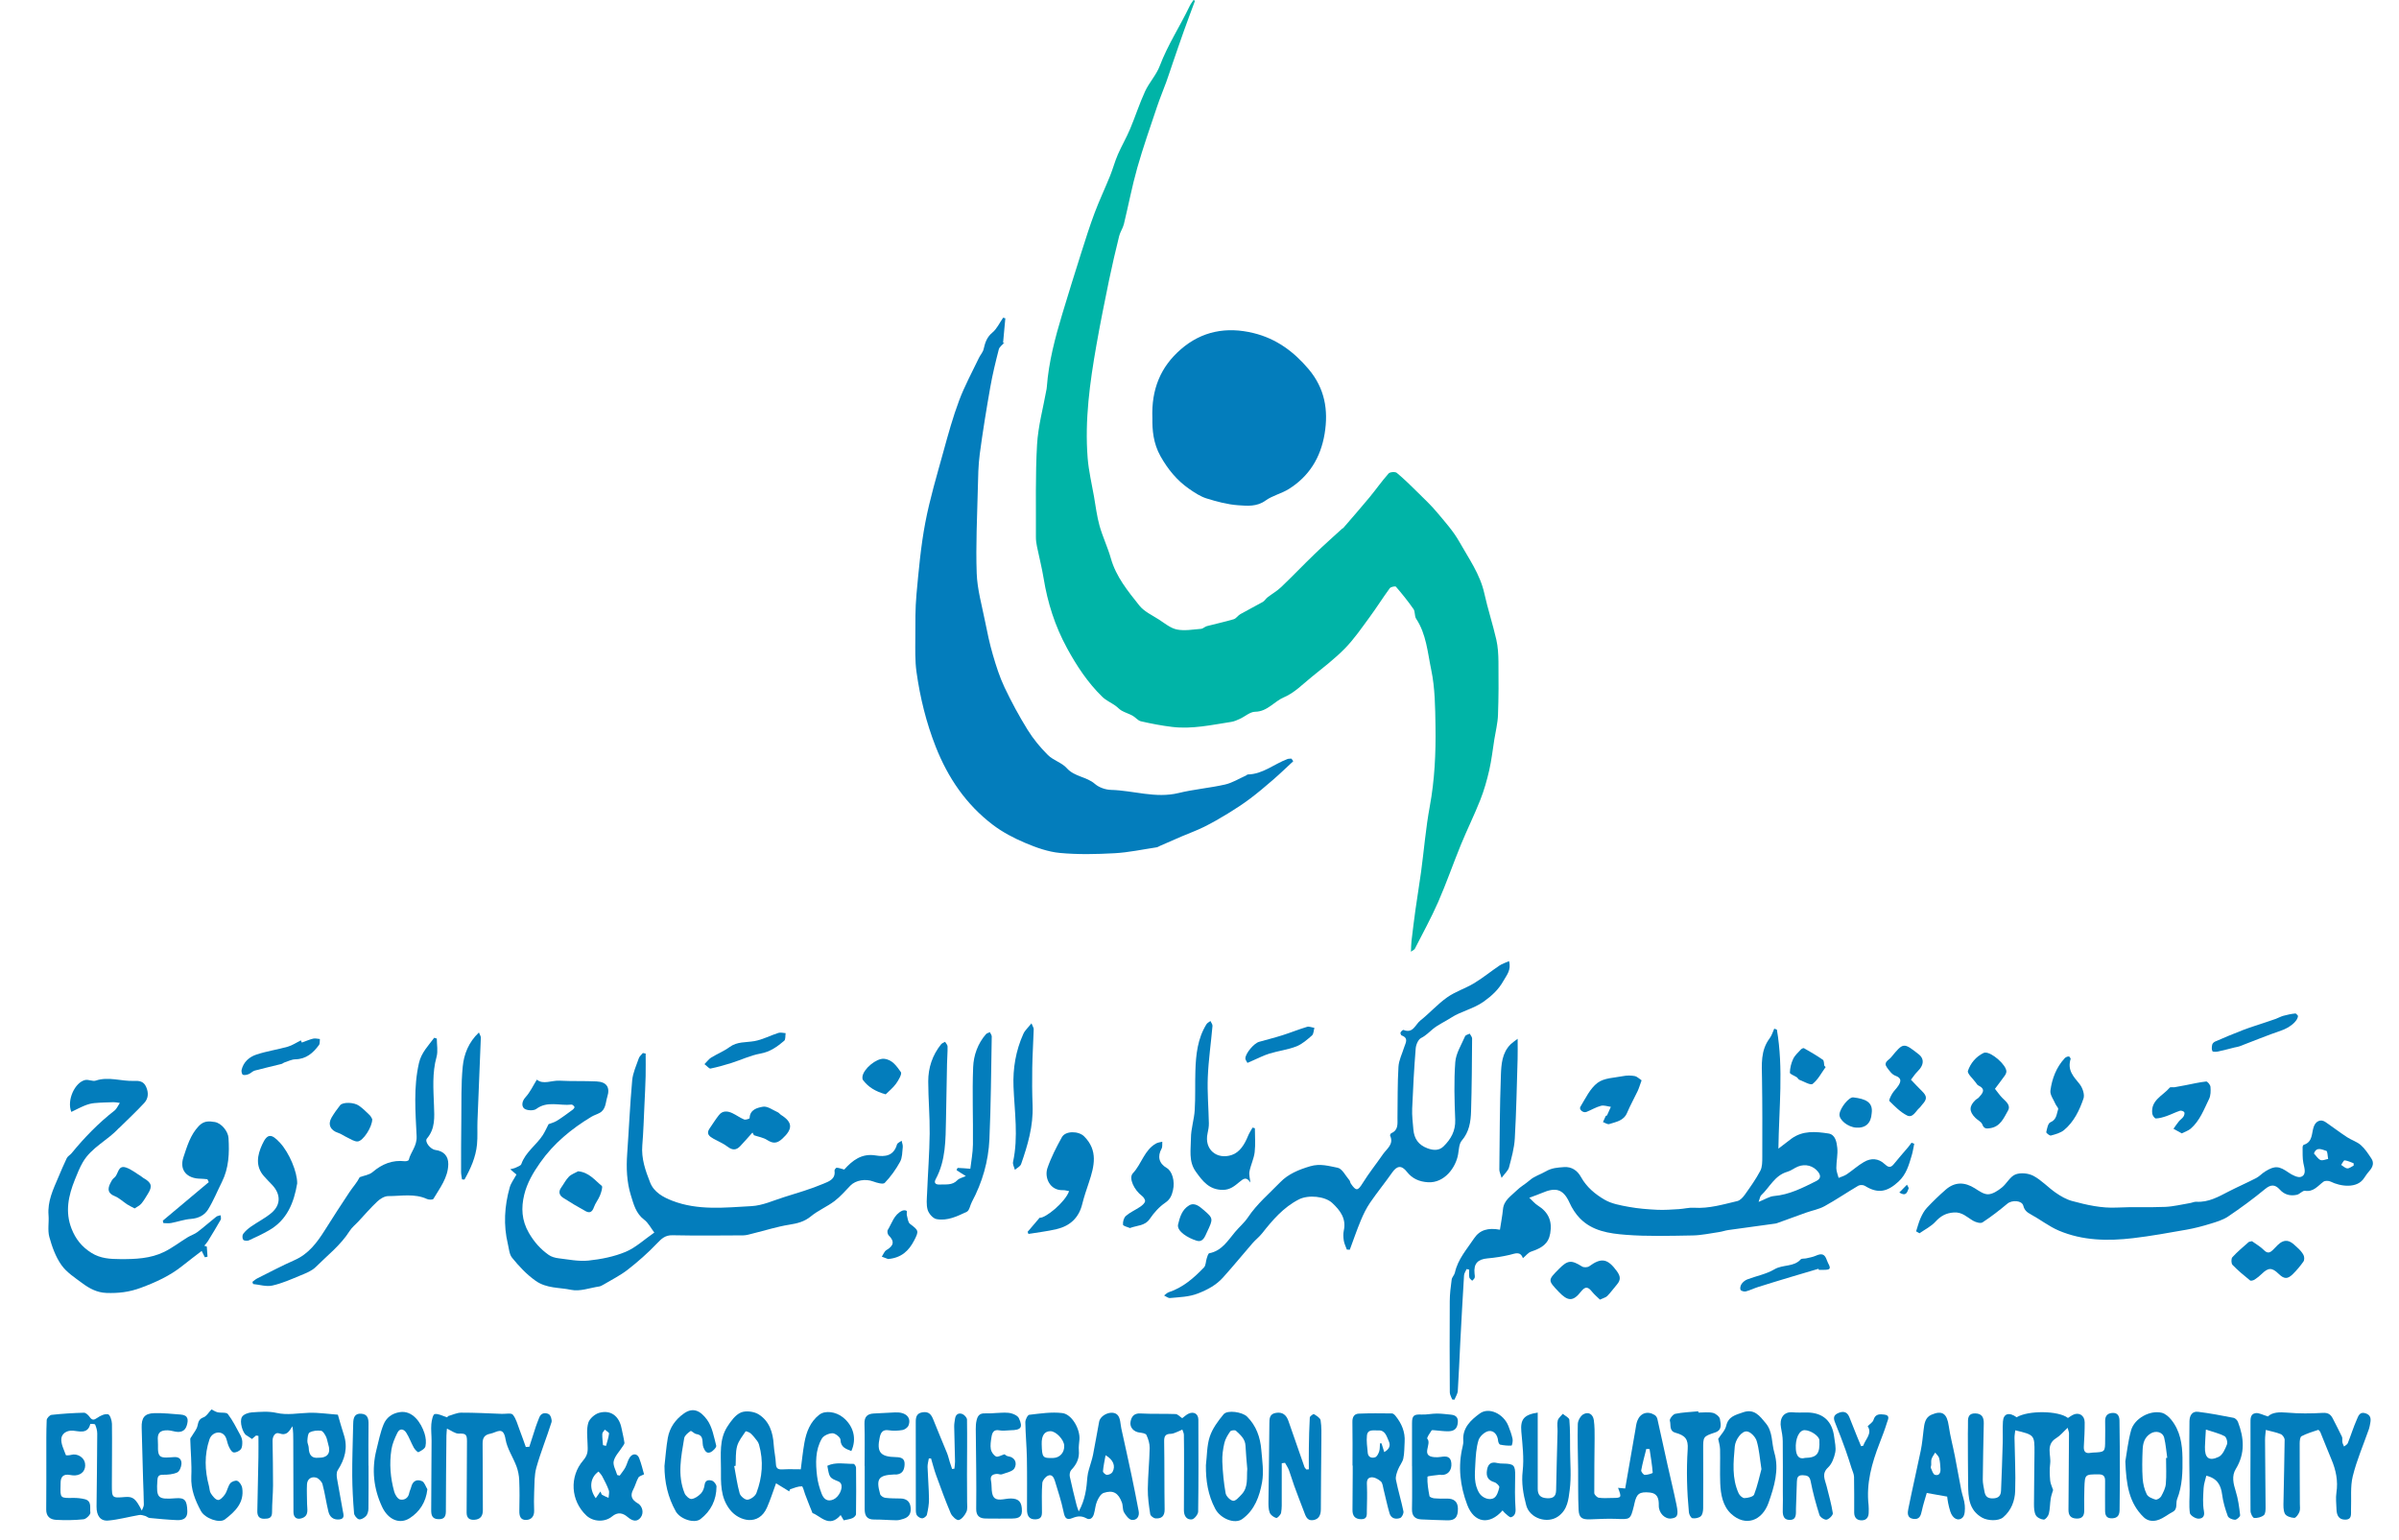 <?xml version="1.0" encoding="utf-8"?>
<!-- Generator: Adobe Illustrator 17.0.0, SVG Export Plug-In . SVG Version: 6.00 Build 0)  -->
<!DOCTYPE svg PUBLIC "-//W3C//DTD SVG 1.1//EN" "http://www.w3.org/Graphics/SVG/1.1/DTD/svg11.dtd">
<svg version="1.1" id="Layer_1" xmlns="http://www.w3.org/2000/svg" xmlns:xlink="http://www.w3.org/1999/xlink" x="0px" y="0px"
	 width="590.97px" height="379.5px" viewBox="0 0 590.97 379.5" enable-background="new 0 0 590.97 379.5" xml:space="preserve">
<g>
	<path fill="#00B4A7" d="M294.377,0.181c-0.9,2.437-1.82,4.867-2.693,7.313c-0.954,2.671-1.867,5.357-2.791,8.039
		c-0.539,1.565-1.042,3.143-1.606,4.698c-0.728,2.008-1.565,3.978-2.242,6.003c-1.681,5.028-3.452,10.035-4.896,15.132
		c-1.292,4.561-2.166,9.238-3.292,13.848c-0.249,1.017-0.914,1.932-1.164,2.949c-0.892,3.628-1.751,7.266-2.504,10.924
		c-1.093,5.306-2.162,10.619-3.1,15.953c-1.617,9.19-2.896,18.431-2.157,27.792c0.251,3.184,1.011,6.328,1.562,9.487
		c0.421,2.409,0.708,4.86,1.366,7.206c0.766,2.73,2.023,5.322,2.794,8.051c1.282,4.534,4.202,8.063,7.014,11.606
		c1.181,1.488,3.148,2.376,4.814,3.448c1.431,0.921,2.858,2.138,4.441,2.456c1.897,0.382,3.96-0.009,5.944-0.162
		c0.492-0.038,0.931-0.535,1.435-0.669c2.198-0.584,4.43-1.051,6.608-1.698c0.611-0.181,1.037-0.913,1.629-1.249
		c1.835-1.039,3.725-1.984,5.559-3.025c0.439-0.249,0.709-0.78,1.12-1.099c1.118-0.866,2.374-1.579,3.39-2.548
		c2.782-2.654,5.437-5.443,8.204-8.113c2.218-2.14,4.527-4.184,6.798-6.268c0.086-0.079,0.23-0.101,0.303-0.186
		c2.15-2.499,4.326-4.975,6.428-7.514c1.607-1.942,3.054-4.021,4.725-5.904c0.338-0.381,1.627-0.479,2.019-0.154
		c1.842,1.527,3.548,3.223,5.255,4.906c1.596,1.574,3.234,3.123,4.669,4.837c1.947,2.326,4.024,4.628,5.495,7.249
		c2.297,4.091,5.098,7.957,6.145,12.698c0.844,3.822,2.076,7.559,2.951,11.375c0.409,1.784,0.51,3.667,0.53,5.508
		c0.046,4.368,0.05,8.741-0.115,13.105c-0.076,2.011-0.584,4.006-0.903,6.007c-0.403,2.533-0.683,5.094-1.255,7.588
		c-0.567,2.474-1.269,4.944-2.201,7.303c-1.469,3.719-3.25,7.314-4.768,11.015c-1.922,4.686-3.572,9.487-5.602,14.124
		c-1.724,3.937-3.816,7.714-5.762,11.552c-0.092,0.181-0.355,0.274-0.949,0.71c0.055-1.126,0.047-1.883,0.136-2.628
		c0.309-2.605,0.624-5.209,0.988-7.807c0.437-3.119,0.966-6.226,1.386-9.348c0.716-5.323,1.144-10.696,2.121-15.968
		c1.217-6.571,1.52-13.178,1.415-19.807c-0.074-4.649-0.103-9.395-1.052-13.908c-0.891-4.237-1.189-8.764-3.718-12.583
		c-0.429-0.648-0.205-1.735-0.645-2.369c-1.329-1.915-2.801-3.738-4.323-5.505c-0.166-0.193-1.273,0.027-1.521,0.365
		c-1.719,2.343-3.262,4.815-4.985,7.154c-1.937,2.629-3.798,5.363-6.068,7.683c-2.525,2.58-5.436,4.791-8.249,7.077
		c-2.169,1.763-4.237,3.889-6.734,4.94c-2.461,1.036-4.095,3.545-7.132,3.582c-1.253,0.015-2.479,1.164-3.742,1.744
		c-0.688,0.316-1.408,0.642-2.145,0.755c-4.834,0.743-9.654,1.833-14.587,1.234c-2.574-0.312-5.134-0.803-7.662-1.382
		c-0.748-0.171-1.329-0.981-2.053-1.379c-0.856-0.47-1.817-0.753-2.67-1.228c-0.589-0.328-1.049-0.879-1.609-1.27
		c-1.051-0.732-2.274-1.273-3.177-2.15c-3.606-3.504-6.329-7.651-8.729-12.063c-2.928-5.385-4.746-11.089-5.727-17.114
		c-0.429-2.636-1.109-5.231-1.641-7.851c-0.154-0.757-0.269-1.539-0.264-2.308c0.044-7.603-0.156-15.221,0.282-22.802
		c0.266-4.598,1.533-9.139,2.349-13.706c0.031-0.176,0.048-0.355,0.061-0.534c0.469-6.156,2.038-12.082,3.808-17.96
		c1.503-4.991,3.052-9.968,4.629-14.937c1.055-3.324,2.099-6.656,3.322-9.919c1.155-3.082,2.57-6.065,3.804-9.118
		c0.704-1.741,1.186-3.573,1.931-5.294c0.913-2.11,2.091-4.106,2.985-6.223c1.302-3.083,2.317-6.292,3.716-9.327
		c1.009-2.188,2.778-4.054,3.622-6.285c1.966-5.196,5.019-9.815,7.391-14.787c0.245-0.514,0.613-0.969,0.923-1.451
		C294.134,0.06,294.255,0.121,294.377,0.181z"/>
	<path fill="#037DBC" d="M318.582,187.538c-1.647,1.521-3.258,3.083-4.951,4.551c-1.876,1.627-3.776,3.237-5.761,4.727
		c-1.748,1.312-3.594,2.506-5.46,3.648c-1.895,1.16-3.828,2.27-5.817,3.257c-1.772,0.879-3.647,1.55-5.469,2.33
		c-1.801,0.771-3.592,1.565-5.388,2.349c-0.267,0.117-0.521,0.308-0.799,0.35c-3.455,0.518-6.899,1.264-10.374,1.456
		c-4.479,0.247-9.011,0.347-13.466-0.069c-2.918-0.273-5.845-1.327-8.576-2.483c-2.784-1.177-5.546-2.627-7.945-4.449
		c-6.57-4.99-11.063-11.585-14.075-19.252c-2.337-5.949-3.847-12.105-4.729-18.402c-0.388-2.771-0.299-5.619-0.291-8.432
		c0.01-3.587-0.039-7.191,0.29-10.755c0.543-5.877,1.061-11.787,2.162-17.575c1.128-5.93,2.878-11.748,4.482-17.58
		c1.163-4.228,2.332-8.474,3.87-12.572c1.346-3.584,3.202-6.977,4.854-10.444c0.355-0.745,0.987-1.403,1.165-2.176
		c0.363-1.578,0.781-2.945,2.159-4.083c1.124-0.929,1.783-2.422,2.649-3.664c0.182,0.05,0.364,0.099,0.546,0.149
		c-0.187,2.019-0.375,4.038-0.562,6.056c0.109-0.023,0.218-0.046,0.328-0.069c-0.474,0.552-1.215,1.036-1.378,1.668
		c-0.794,3.087-1.55,6.193-2.102,9.33c-0.959,5.455-1.854,10.925-2.584,16.414c-0.378,2.84-0.413,5.733-0.482,8.606
		c-0.165,6.941-0.521,13.892-0.276,20.821c0.138,3.925,1.26,7.823,2.033,11.714c0.557,2.804,1.146,5.614,1.946,8.355
		c0.797,2.73,1.666,5.478,2.88,8.04c1.701,3.591,3.605,7.107,5.701,10.482c1.387,2.234,3.108,4.32,4.974,6.176
		c1.322,1.316,3.436,1.869,4.66,3.242c1.912,2.144,4.867,2.074,6.921,3.874c1,0.877,2.607,1.44,3.957,1.475
		c5.557,0.145,10.998,2.154,16.666,0.77c3.757-0.918,7.66-1.231,11.435-2.089c1.797-0.408,3.448-1.455,5.163-2.218
		c0.162-0.072,0.305-0.26,0.459-0.263c3.716-0.08,6.483-2.584,9.752-3.797c0.3-0.111,0.655-0.074,0.985-0.106
		C318.283,187.112,318.432,187.325,318.582,187.538z"/>
	<path fill="#037DBC" d="M283.878,103.049c-0.29-7.217,2.083-12.706,6.989-16.973c5.197-4.521,11.286-5.637,17.924-4.018
		c5.593,1.364,9.957,4.577,13.607,8.926c3.92,4.671,4.886,9.999,3.907,15.889c-0.971,5.845-3.795,10.457-8.81,13.599
		c-1.8,1.128-4.029,1.611-5.733,2.843c-2.16,1.562-4.521,1.319-6.762,1.16c-2.623-0.186-5.248-0.892-7.777-1.68
		c-1.533-0.478-2.96-1.432-4.302-2.362c-3.007-2.084-5.241-4.838-7.048-8.045C284.088,109.219,283.832,105.858,283.878,103.049z"/>
	<path fill="#037DBC" d="M437.717,253.661c1.655,9.622,0.51,19.318,0.375,29.325c1.279-0.98,2.222-1.728,3.191-2.441
		c2.807-2.065,6.02-1.774,9.141-1.292c1.716,0.265,2.022,2.129,2.173,3.523c0.177,1.636-0.237,3.327-0.235,4.993
		c0.001,0.808,0.364,1.615,0.563,2.423c0.671-0.288,1.406-0.481,2.001-0.881c1.451-0.978,2.761-2.182,4.268-3.052
		c1.726-0.996,3.533-0.916,5.073,0.527c0.763,0.715,1.405,1.069,2.221,0.049c1.139-1.425,2.362-2.783,3.539-4.179
		c0.304-0.361,0.571-0.753,0.855-1.13c0.224,0.083,0.449,0.165,0.673,0.248c-0.201,0.956-0.334,1.932-0.615,2.863
		c-0.709,2.35-1.292,4.655-3.293,6.494c-2.769,2.546-5.057,3.009-8.253,1.02c-0.404-0.252-1.214-0.27-1.621-0.031
		c-2.792,1.638-5.47,3.474-8.303,5.034c-1.388,0.765-3.034,1.056-4.551,1.595c-2.348,0.833-4.685,1.695-7.028,2.543
		c-0.168,0.061-0.34,0.125-0.515,0.149c-3.878,0.535-7.758,1.054-11.634,1.603c-0.756,0.107-1.488,0.379-2.243,0.489
		c-2.178,0.317-4.358,0.802-6.544,0.838c-5.507,0.091-11.041,0.269-16.519-0.162c-4.014-0.316-8.222-0.923-11.274-4.094
		c-1.04-1.081-1.904-2.427-2.522-3.799c-1.632-3.623-3.621-3.769-6.782-2.419c-0.869,0.371-1.766,0.676-3.134,1.194
		c0.828,0.762,1.386,1.453,2.098,1.899c2.583,1.619,3.594,3.793,3.062,6.867c-0.446,2.575-2.002,3.58-4.725,4.502
		c-0.721,0.244-1.268,1.001-2.003,1.613c-0.657-1.821-1.934-1.13-3.263-0.82c-1.794,0.419-3.633,0.709-5.469,0.871
		c-2.411,0.212-3.429,1.31-3.185,3.716c0.036,0.356,0.123,0.742,0.027,1.066c-0.083,0.278-0.395,0.487-0.607,0.726
		c-0.246-0.272-0.651-0.516-0.706-0.822c-0.111-0.621-0.033-1.276-0.033-1.916c-0.211-0.047-0.421-0.094-0.632-0.141
		c-0.22,0.513-0.602,1.017-0.634,1.542c-0.342,5.489-0.639,10.981-0.926,16.473c-0.21,4.003-0.349,8.009-0.614,12.008
		c-0.049,0.737-0.544,1.444-0.834,2.164c-0.185-0.023-0.371-0.047-0.556-0.07c-0.201-0.577-0.574-1.154-0.578-1.733
		c-0.041-7.487-0.059-14.974-0.011-22.461c0.011-1.78,0.228-3.566,0.47-5.333c0.082-0.596,0.668-1.112,0.799-1.713
		c0.718-3.298,2.931-5.747,4.719-8.432c1.4-2.103,3.459-2.677,6.372-2.139c0.267-1.752,0.589-3.406,0.755-5.076
		c0.22-2.205,2.002-3.236,3.338-4.569c0.964-0.962,2.211-1.634,3.241-2.54c1.171-1.03,2.667-1.43,3.906-2.159
		c1.547-0.91,2.965-0.966,4.545-1.084c1.983-0.149,3.354,0.953,4.173,2.434c1.386,2.507,3.504,4.244,5.812,5.592
		c1.753,1.024,3.949,1.401,6.001,1.777c2.283,0.418,4.621,0.598,6.944,0.713c1.773,0.088,3.561-0.056,5.339-0.159
		c1.253-0.072,2.512-0.423,3.748-0.343c3.691,0.24,7.166-0.819,10.672-1.644c0.706-0.166,1.388-0.914,1.847-1.56
		c1.354-1.907,2.723-3.827,3.813-5.886c0.5-0.944,0.489-2.225,0.493-3.354c0.021-6.454,0.033-12.909-0.067-19.362
		c-0.054-3.47-0.398-6.933,1.896-9.958c0.515-0.679,0.754-1.568,1.12-2.36C437.285,253.502,437.501,253.581,437.717,253.661z
		 M433.214,296.105c1.61-0.639,2.662-1.346,3.768-1.441c3.81-0.328,7.087-2.021,10.399-3.68c1.156-0.579,1.223-1.347,0.472-2.303
		c-1.152-1.466-3.079-2.014-4.918-1.294c-0.907,0.355-1.704,1.035-2.627,1.295c-3.132,0.88-4.358,3.828-6.471,5.805
		C433.583,294.72,433.552,295.19,433.214,296.105z"/>
	<path fill="#037DBC" d="M207.97,288.134c2.013-2.233,4.282-4.053,7.758-3.471c2.334,0.39,4.434,0.105,5.232-2.7
		c0.11-0.385,0.749-0.62,1.143-0.924c0.104,0.517,0.338,1.047,0.285,1.547c-0.13,1.233-0.1,2.613-0.665,3.642
		c-1.027,1.871-2.303,3.662-3.778,5.194c-0.407,0.423-1.951-0.017-2.862-0.358c-1.851-0.693-4.28-0.323-5.583,1.012
		c-1.284,1.315-2.49,2.746-3.944,3.842c-1.831,1.38-4.029,2.289-5.791,3.74c-1.619,1.334-3.332,1.746-5.319,2.062
		c-3.009,0.478-5.944,1.423-8.915,2.152c-0.808,0.198-1.629,0.475-2.446,0.481c-5.81,0.039-11.622,0.091-17.429-0.03
		c-1.801-0.038-2.693,0.837-3.826,2.024c-2.221,2.328-4.659,4.483-7.2,6.462c-1.866,1.453-4.037,2.516-6.08,3.738
		c-0.303,0.181-0.644,0.352-0.986,0.403c-2.296,0.344-4.731,1.28-6.863,0.823c-2.912-0.625-6.046-0.292-8.792-2.249
		c-2.276-1.622-4.078-3.581-5.773-5.667c-0.684-0.842-0.753-2.209-1.029-3.354c-1.13-4.69-0.842-9.358,0.45-13.959
		c0.309-1.098,1.068-2.07,1.663-3.181c-0.446-0.377-0.863-0.729-1.533-1.295c0.632-0.179,1.008-0.228,1.328-0.389
		c0.505-0.255,1.264-0.483,1.409-0.899c1.021-2.928,3.644-4.626,5.256-7.082c0.549-0.836,0.946-1.771,1.458-2.748
		c0.5-0.197,1.353-0.401,2.06-0.84c1.344-0.836,2.613-1.795,3.892-2.732c0.209-0.153,0.492-0.553,0.43-0.66
		c-0.15-0.26-0.506-0.611-0.738-0.583c-2.881,0.346-5.93-0.99-8.686,1.075c-0.652,0.488-2.339,0.414-2.967-0.106
		c-0.682-0.564-0.604-1.776,0.333-2.801c1.145-1.251,1.881-2.876,2.781-4.318c1.574,1.31,3.65,0.148,5.607,0.259
		c3.035,0.172,6.087,0.034,9.123,0.186c2.478,0.124,3.356,1.473,2.625,3.779c-0.446,1.406-0.319,3.114-1.892,3.974
		c-0.654,0.358-1.392,0.569-2.027,0.953c-4.923,2.974-9.272,6.536-12.632,11.322c-1.733,2.469-3.219,5.01-3.914,7.882
		c-0.774,3.2-0.66,6.292,1.149,9.412c1.297,2.237,2.857,3.984,4.871,5.412c0.671,0.476,1.586,0.733,2.42,0.832
		c2.455,0.29,4.964,0.821,7.379,0.568c3.099-0.326,6.282-0.953,9.14-2.143c2.501-1.041,4.604-3.039,7.087-4.757
		c-0.843-1.104-1.472-2.398-2.495-3.167c-2.052-1.542-2.601-3.828-3.273-5.988c-1.033-3.322-1.16-6.787-0.912-10.268
		c0.428-6.026,0.684-12.067,1.231-18.081c0.168-1.851,1.012-3.65,1.633-5.442c0.169-0.487,0.655-0.863,0.995-1.29
		c0.231,0.045,0.462,0.089,0.692,0.134c0,1.882,0.038,3.765-0.01,5.646c-0.058,2.316-0.178,4.631-0.288,6.945
		c-0.16,3.337-0.25,6.68-0.529,10.008c-0.275,3.275,0.775,6.247,1.928,9.169c0.954,2.418,3.232,3.635,5.463,4.497
		c6.331,2.448,12.986,1.677,19.518,1.323c2.71-0.147,5.373-1.389,8.029-2.223c3.259-1.023,6.558-1.975,9.694-3.303
		c1.186-0.503,3.045-1.075,2.715-3.198c-0.036-0.228,0.367-0.755,0.539-0.743C206.688,287.723,207.25,287.943,207.97,288.134z"/>
	<path fill="#037DBC" d="M331.781,307.851c-0.259-0.728-0.628-1.439-0.747-2.189c-0.13-0.818-0.174-1.705,0.001-2.506
		c0.644-2.95-0.888-4.941-2.831-6.768c-1.801-1.694-5.923-2.075-8.225-0.9c-3.819,1.949-6.498,5.094-9.082,8.372
		c-0.691,0.877-1.61,1.571-2.345,2.418c-2.441,2.811-4.794,5.7-7.284,8.467c-1.654,1.837-3.73,2.962-6.096,3.895
		c-2.319,0.914-4.615,0.918-6.943,1.151c-0.463,0.046-0.976-0.405-1.466-0.627c0.384-0.275,0.73-0.667,1.159-0.808
		c3.51-1.153,6.179-3.515,8.66-6.093c0.488-0.507,0.439-1.513,0.692-2.271c0.149-0.446,0.341-1.179,0.62-1.233
		c3.096-0.596,4.56-3.099,6.354-5.238c1.032-1.231,2.299-2.292,3.183-3.615c2.207-3.303,5.229-5.844,7.949-8.648
		c1.957-2.017,4.531-3.09,7.362-3.929c2.495-0.739,4.616-0.05,6.765,0.363c1.129,0.217,1.969,1.987,2.91,3.081
		c0.182,0.212,0.182,0.573,0.344,0.812c1.324,1.946,1.726,1.822,2.941-0.131c1.522-2.448,3.337-4.712,4.978-7.088
		c0.948-1.373,2.741-2.448,1.762-4.59c-0.061-0.133,0.131-0.525,0.293-0.594c1.816-0.781,1.502-2.379,1.523-3.853
		c0.059-4.171-0.007-8.35,0.243-12.51c0.097-1.618,0.901-3.196,1.397-4.788c0.339-1.088,1.198-2.257-0.604-2.926
		c-0.175-0.065-0.368-0.564-0.286-0.731c0.135-0.278,0.587-0.693,0.733-0.633c2.355,0.971,2.922-1.344,4.135-2.306
		c2.286-1.813,4.255-4.049,6.627-5.725c2.027-1.431,4.509-2.198,6.651-3.49c2.147-1.295,4.1-2.907,6.184-4.313
		c0.685-0.462,1.513-0.715,2.399-1.12c0.606,2.198-0.609,3.49-1.396,4.897c-1.174,2.098-2.81,3.623-4.823,5.065
		c-2.542,1.82-5.57,2.363-8.108,4.011c-1.453,0.944-3.078,1.659-4.41,2.742c-0.957,0.778-1.75,1.648-2.923,2.231
		c-0.71,0.353-1.256,1.649-1.329,2.565c-0.393,4.931-0.666,9.873-0.868,14.816c-0.07,1.713,0.146,3.443,0.294,5.159
		c0.194,2.239,1.226,3.789,3.458,4.627c1.508,0.566,2.883,0.596,3.967-0.463c1.808-1.765,2.991-3.818,2.883-6.581
		c-0.183-4.726-0.335-9.483,0.018-14.188c0.163-2.175,1.513-4.273,2.412-6.368c0.137-0.318,0.749-0.433,1.142-0.641
		c0.205,0.398,0.592,0.797,0.589,1.193c-0.045,5.982-0.073,11.965-0.258,17.944c-0.079,2.561-0.446,5.066-2.284,7.201
		c-0.689,0.8-0.707,2.229-0.907,3.392c-0.557,3.241-3.361,7.122-7.426,6.877c-2.125-0.128-3.854-0.87-5.182-2.563
		c-1.313-1.673-2.438-1.543-3.619,0.149c-1.755,2.516-3.71,4.894-5.44,7.426c-0.925,1.353-1.663,2.862-2.296,4.38
		c-0.991,2.378-1.822,4.822-2.721,7.238C332.264,307.88,332.022,307.866,331.781,307.851z"/>
	<path fill="#037DBC" d="M472.015,303.358c0.359-1.091,0.636-2.219,1.101-3.263c0.402-0.904,0.895-1.828,1.564-2.54
		c1.463-1.559,3.009-3.052,4.621-4.458c2.268-1.978,4.679-1.917,7.186-0.337c1.022,0.644,2.198,1.506,3.276,1.47
		c1.144-0.039,2.382-0.869,3.351-1.64c1.223-0.974,2.027-2.709,3.361-3.242c1.264-0.505,3.208-0.313,4.443,0.344
		c1.999,1.064,3.602,2.847,5.491,4.155c1.235,0.855,2.613,1.656,4.046,2.042c3.606,0.972,7.236,1.808,11.056,1.611
		c3.944-0.203,7.908,0.004,11.855-0.167c2.047-0.089,4.077-0.6,6.112-0.935c0.53-0.087,1.058-0.359,1.573-0.328
		c2.991,0.182,5.443-1.232,7.959-2.53c2.23-1.15,4.539-2.147,6.767-3.3c0.809-0.419,1.447-1.157,2.231-1.64
		c2.429-1.497,3.447-1.334,5.782,0.293c0.888,0.619,2.345,1.35,3.103,1.02c1.327-0.577,0.785-2.071,0.525-3.339
		c-0.26-1.265-0.17-2.605-0.198-3.913c-0.005-0.211,0.13-0.573,0.276-0.618c2.302-0.704,1.888-2.922,2.5-4.53
		c0.5-1.315,1.69-1.884,2.867-1.078c1.778,1.216,3.491,2.529,5.288,3.714c1.095,0.722,2.445,1.112,3.411,1.959
		c1.038,0.91,1.823,2.139,2.601,3.307c0.678,1.019,0.39,2.022-0.385,2.93c-0.495,0.581-0.973,1.188-1.375,1.835
		c-1.697,2.728-5.863,2.136-8.256,0.936c-0.488-0.245-1.387-0.277-1.786,0.016c-1.393,1.023-2.419,2.564-4.557,2.244
		c-0.594-0.089-1.274,0.822-1.98,0.978c-1.602,0.353-3.061,0.014-4.23-1.29c-1.131-1.261-2.178-1.313-3.619-0.121
		c-2.906,2.403-5.963,4.642-9.089,6.753c-1.283,0.867-2.875,1.332-4.384,1.796c-1.917,0.59-3.872,1.105-5.845,1.454
		c-4.385,0.776-8.775,1.574-13.194,2.096c-6.215,0.734-12.436,0.629-18.302-1.864c-2.411-1.025-4.533-2.714-6.854-3.975
		c-0.955-0.519-1.589-0.993-1.891-2.159c-0.347-1.338-2.8-1.44-3.917-0.503c-1.96,1.645-3.997,3.216-6.133,4.618
		c-0.477,0.313-1.603-0.015-2.249-0.375c-1.528-0.851-2.705-2.214-4.783-2.074c-1.948,0.132-3.275,0.869-4.57,2.288
		c-1.065,1.167-2.594,1.909-3.917,2.839C472.568,303.676,472.291,303.517,472.015,303.358z M570.022,284.179
		c0.565,0.597,0.983,1.338,1.605,1.602c0.504,0.214,1.252-0.148,1.891-0.254c-0.141-0.697-0.139-1.909-0.45-1.995
		C572.049,283.25,570.655,282.398,570.022,284.179z M579.807,287.15c-0.005-0.189-0.01-0.378-0.015-0.566
		c-0.735-0.26-1.457-0.635-2.211-0.714c-0.244-0.026-0.569,0.727-0.857,1.123c0.505,0.306,0.998,0.827,1.519,0.857
		C578.749,287.878,579.284,287.404,579.807,287.15z"/>
	<path fill="#037DBC" d="M50.945,307.113c0.058,0.833,0.116,1.665,0.174,2.498c-0.219,0.046-0.438,0.091-0.657,0.137
		c-0.238-0.479-0.476-0.958-0.777-1.562c-1.588,1.225-3.176,2.41-4.72,3.65c-3.078,2.472-6.545,4.049-10.259,5.433
		c-2.867,1.069-5.576,1.371-8.505,1.264c-2.297-0.084-4.186-1.098-5.921-2.392c-1.834-1.368-3.885-2.682-5.162-4.497
		c-1.417-2.014-2.307-4.502-2.966-6.91c-0.46-1.68-0.051-3.58-0.196-5.369c-0.273-3.376,1.116-6.289,2.382-9.247
		c0.688-1.606,1.347-3.227,2.114-4.794c0.237-0.484,0.831-0.779,1.19-1.219c3.166-3.874,6.633-7.437,10.59-10.518
		c0.497-0.387,0.758-1.077,1.292-1.87c-0.764-0.091-1.155-0.188-1.543-0.176c-1.583,0.049-3.17,0.077-4.746,0.223
		c-0.799,0.074-1.608,0.305-2.355,0.607c-1.126,0.456-2.202,1.036-3.309,1.568c-1.177-2.902,0.893-7.301,3.41-7.864
		c0.818-0.183,1.84,0.405,2.604,0.149c3.175-1.066,6.283,0.198,9.418,0.072c1.227-0.049,2.357,0.041,2.981,1.435
		c0.665,1.484,0.582,2.891-0.466,4.02c-1.96,2.113-4.076,4.081-6.129,6.108c-0.042,0.041-0.107,0.06-0.146,0.104
		c-2.735,2.995-6.697,4.707-8.817,8.324c-0.799,1.364-1.386,2.862-1.98,4.335c-1.588,3.941-2.461,7.922-0.808,12.112
		c0.994,2.521,2.512,4.432,4.857,5.912c2.272,1.434,4.665,1.537,7.14,1.553c3.699,0.024,7.418-0.119,10.803-1.776
		c2.023-0.991,3.837-2.405,5.769-3.59c0.783-0.481,1.708-0.757,2.432-1.305c1.589-1.203,3.079-2.537,4.641-3.777
		c0.277-0.22,0.709-0.244,1.07-0.359c0.014,0.37,0.174,0.821,0.019,1.095c-1.017,1.795-2.092,3.557-3.171,5.316
		c-0.243,0.395-0.577,0.734-0.87,1.098C50.534,306.972,50.74,307.042,50.945,307.113z"/>
	<path fill="#037DBC" d="M505.762,367.084c-0.164,0.574-0.463,1.336-0.589,2.125c-0.197,1.237-0.162,2.521-0.458,3.728
		c-0.142,0.579-0.834,1.456-1.248,1.439c-0.692-0.027-1.656-0.502-1.967-1.079c-0.422-0.782-0.449-1.837-0.448-2.775
		c0.004-4.193,0.097-8.387,0.121-12.58c0.026-4.426,0.008-4.426-4.736-5.564c-0.066,0.647-0.191,1.267-0.182,1.885
		c0.06,4.365,0.312,8.736,0.161,13.093c-0.084,2.417-0.964,4.76-2.933,6.443c-1.192,1.019-3.839,0.869-5.182,0.113
		c-3.305-1.862-3.431-4.986-3.473-8.161c-0.056-4.194-0.052-8.388-0.066-12.582c-0.003-0.958,0.055-1.916,0.03-2.873
		c-0.034-1.261,0.318-2.111,1.794-2.079c1.672,0.036,2.128,1.025,2.097,2.487c-0.097,4.607-0.204,9.214-0.245,13.822
		c-0.008,0.941,0.237,1.887,0.394,2.826c0.198,1.184,0.659,1.843,2.12,1.801c1.476-0.043,1.933-0.743,1.984-1.941
		c0.17-3.936,0.301-7.875,0.415-11.813c0.05-1.723-0.059-3.454,0.051-5.173c0.128-1.994,1.513-2.399,3.379-1.06
		c2.856-1.726,10.304-1.654,12.64,0.176c0.369-0.238,0.746-0.522,1.158-0.74c1.49-0.786,2.95,0.063,2.961,1.808
		c0.012,1.973-0.09,3.949-0.207,5.92c-0.075,1.248,0.361,1.839,1.661,1.601c0.177-0.032,0.356-0.055,0.536-0.063
		c3.051-0.13,3.05-0.129,3.051-3.184c0.001-1.498,0.048-2.998,0-4.495c-0.039-1.228,0.45-1.965,1.691-2.082
		c1.354-0.128,1.826,0.719,1.841,1.881c0.055,4.25,0.093,8.501,0.1,12.751c0.005,3.055-0.064,6.111-0.072,9.166
		c-0.003,1.244-0.37,2.088-1.794,2.155c-1.508,0.071-1.798-0.794-1.783-2.053c0.028-2.393-0.048-4.788,0.005-7.18
		c0.026-1.192-0.503-1.599-1.607-1.597c-3.354,0.007-3.378-0.005-3.495,3.342c-0.065,1.854-0.055,3.711-0.038,5.566
		c0.013,1.313-0.492,2.034-1.901,1.984c-1.432-0.051-1.992-0.787-1.979-2.175c0.063-6.283,0.097-12.566,0.128-18.849
		c0.001-0.268-0.129-0.537-0.335-1.339c-1.09,1.009-1.825,1.946-2.779,2.523c-2.697,1.631-1.245,4.187-1.525,6.333
		c-0.177,1.355-0.117,2.76,0,4.129C505.107,365.524,505.501,366.275,505.762,367.084z"/>
	<path fill="#037DBC" d="M34.933,372.162c0.176-0.494,0.503-0.989,0.5-1.482c-0.009-2.069-0.128-4.137-0.186-6.207
		c-0.12-4.246-0.213-8.492-0.347-12.737c-0.077-2.438,0.698-3.518,3.095-3.584c2.186-0.061,4.384,0.179,6.571,0.35
		c1.849,0.144,1.863,1.353,1.431,2.724c-0.435,1.378-1.464,1.707-2.77,1.481c-0.636-0.11-1.268-0.313-1.906-0.331
		c-1.932-0.054-2.606,0.696-2.43,2.591c0.119,1.275-0.201,2.953,0.489,3.702c0.601,0.654,2.345,0.358,3.576,0.303
		c1.319-0.06,1.815,0.726,1.74,1.737c-0.054,0.736-0.49,1.811-1.055,2.062c-1.036,0.461-2.293,0.563-3.456,0.554
		c-1.048-0.008-1.343,0.348-1.41,1.324c-0.305,4.44,0.058,4.82,4.515,4.467c2.207-0.175,2.783,0.47,2.857,3.198
		c0.041,1.524-0.74,2.266-2.575,2.188c-2.246-0.094-4.488-0.311-6.727-0.527c-0.376-0.036-0.71-0.394-1.092-0.504
		c-0.475-0.137-1.003-0.307-1.468-0.227c-2.544,0.437-5.057,1.139-7.616,1.368c-1.953,0.175-2.91-1.218-2.885-3.466
		c0.065-5.981,0.148-11.961,0.172-17.942c0.003-0.754-0.22-1.545-0.519-2.241c-0.083-0.193-1.184-0.194-1.198-0.136
		c-0.612,2.594-2.847,1.736-4.249,1.639c-1.742-0.121-2.754,0.875-2.874,1.897c-0.155,1.317,0.621,2.761,1.107,4.111
		c0.047,0.131,0.892,0.075,1.323-0.048c1.446-0.414,3.147,0.582,3.394,2.045c0.28,1.663-0.709,2.907-2.435,3.018
		c-0.413,0.026-0.84-0.03-1.249-0.107c-1.64-0.306-2.346,0.436-2.327,2.025c0.002,0.18-0.006,0.359-0.011,0.539
		c-0.081,3.171-0.082,3.142,3.114,3.091c0.949-0.015,1.927,0.085,2.848,0.309c1.816,0.443,1.203,2.158,1.384,3.302
		c0.076,0.477-1.026,1.583-1.672,1.652c-2.242,0.238-4.525,0.259-6.78,0.139c-1.41-0.075-2.446-0.804-2.426-2.527
		c0.052-4.488,0.02-8.978,0.028-13.467c0.005-2.862-0.032-5.727,0.09-8.584c0.02-0.464,0.737-1.237,1.195-1.287
		c2.644-0.29,5.305-0.463,7.964-0.529c0.473-0.012,1.089,0.573,1.419,1.039c0.61,0.859,1.046,0.816,1.884,0.224
		c0.755-0.533,1.849-1.046,2.651-0.88c0.478,0.099,0.951,1.522,0.962,2.356c0.066,5.03-0.022,10.062-0.019,15.093
		c0.002,3.191,0.051,3.207,3.225,2.938C32.777,368.645,33.444,369.219,34.933,372.162z"/>
	<path fill="#037DBC" d="M197.266,361.984c0.275-2.068,0.489-4.308,0.886-6.516c0.481-2.679,1.427-5.174,3.673-6.931
		c1.416-1.108,4.069-0.777,5.857,0.673c2.605,2.113,3.41,5.29,2.032,8.276c-1.302-0.545-2.614-0.872-2.678-2.811
		c-0.019-0.582-1.278-1.578-1.962-1.572c-0.901,0.007-2.197,0.583-2.623,1.319c-1.654,2.861-1.545,6.083-1.175,9.244
		c0.172,1.467,0.593,2.937,1.121,4.321c0.48,1.257,1.387,2.112,2.934,1.415c1.351-0.609,2.398-2.755,1.833-3.856
		c-0.122-0.237-0.376-0.469-0.624-0.569c-2.211-0.897-2.215-0.888-2.733-3.859c2.074-0.998,4.302-0.444,6.461-0.473
		c0.209-0.003,0.607,0.61,0.611,0.94c0.043,3.822,0.05,7.644-0.011,11.466c-0.005,0.337-0.497,0.803-0.869,0.965
		c-0.622,0.271-1.33,0.344-2.156,0.537c-0.154-0.264-0.406-0.698-0.756-1.299c-2.809,3.337-5.004,0.167-6.933-0.48
		c-0.354-0.877-0.605-1.483-0.845-2.094c-0.333-0.852-0.657-1.708-0.986-2.561c-0.263-0.683-0.525-1.942-0.793-1.943
		c-0.945-0.005-1.9,0.396-2.831,0.707c-0.159,0.053-0.214,0.416-0.276,0.546c-1.319-0.811-2.38-1.463-3.253-1.999
		c-0.759,2.056-1.387,4.067-2.232,5.983c-2.044,4.632-6.86,3.352-9.059,0.604c-2.492-3.113-2.284-6.744-2.28-10.239
		c0.004-3.457-0.461-7.142,1.562-10.287c0.874-1.358,1.979-2.912,3.354-3.5c1.205-0.515,3.221-0.262,4.374,0.459
		c2.639,1.651,3.531,4.464,3.712,7.52c0.092,1.551,0.471,3.086,0.529,4.636c0.047,1.263,0.624,1.458,1.702,1.397
		C194.284,361.923,195.747,361.984,197.266,361.984z M181.213,361.118c-0.115,0.023-0.23,0.047-0.345,0.07
		c0.424,2.256,0.723,4.548,1.348,6.747c0.194,0.684,1.324,1.609,1.93,1.543c0.801-0.087,1.902-0.891,2.188-1.647
		c1.464-3.872,1.795-7.873,0.645-11.917c-0.092-0.324-0.251-0.65-0.456-0.915c-0.499-0.642-0.993-1.304-1.59-1.847
		c-0.33-0.301-1.203-0.601-1.256-0.522c-0.783,1.183-1.747,2.355-2.104,3.682C181.161,357.836,181.308,359.51,181.213,361.118z"/>
	<path fill="#037DBC" d="M62.179,315.807c0.396-0.288,0.762-0.639,1.194-0.855c3.051-1.525,6.071-3.127,9.19-4.502
		c3.427-1.511,5.499-4.276,7.402-7.286c2.015-3.187,4.045-6.365,6.142-9.498c0.832-1.243,1.861-2.355,2.502-3.651
		c1.071-0.401,2.355-0.553,3.173-1.252c2.334-1.992,4.875-3.028,7.955-2.677c0.315,0.036,0.913-0.135,0.954-0.31
		c0.47-1.992,2.062-3.376,1.941-5.864c-0.29-5.993-0.792-12.065,0.579-18.036c0.581-2.534,2.313-4.265,3.751-6.206
		c0.213,0.064,0.426,0.128,0.64,0.193c0,1.512,0.328,3.115-0.062,4.518c-1.105,3.968-0.771,7.967-0.631,11.962
		c0.101,2.887,0.343,5.708-1.733,8.145c-0.651,0.764,0.818,2.661,2.092,2.827c2.03,0.264,3.193,1.496,3.16,3.506
		c-0.054,3.328-2.082,5.857-3.664,8.542c-0.145,0.247-1.127,0.237-1.575,0.031c-3.105-1.425-6.37-0.707-9.559-0.716
		c-0.903-0.002-1.973,0.658-2.679,1.32c-1.652,1.548-3.129,3.282-4.678,4.94c-0.719,0.77-1.583,1.448-2.137,2.322
		c-2.22,3.509-5.487,6.026-8.369,8.895c-0.958,0.954-2.386,1.502-3.681,2.038c-2.299,0.951-4.608,1.992-7.017,2.525
		c-1.476,0.326-3.145-0.223-4.727-0.38C62.286,316.161,62.232,315.984,62.179,315.807z"/>
	<path fill="#037DBC" d="M265.735,372.372c1.608-2.908,1.916-5.675,2.13-8.475c0.047-0.621,0.207-1.24,0.37-1.845
		c0.322-1.199,0.764-2.37,1.009-3.583c0.55-2.723,0.989-5.469,1.513-8.198c0.353-1.839,3.422-3,4.602-1.599
		c0.668,0.792,0.631,2.189,0.881,3.32c0.854,3.868,1.714,7.734,2.532,11.609c0.61,2.89,1.176,5.791,1.726,8.693
		c0.251,1.326-0.488,2.296-1.683,2.163c-0.72-0.08-1.488-1.106-1.93-1.881c-0.385-0.674-0.229-1.635-0.511-2.395
		c-0.888-2.395-2.168-3.152-4.502-2.378c-0.712,0.236-1.297,1.287-1.641,2.092c-0.415,0.973-0.452,2.099-0.763,3.126
		c-0.269,0.887-0.887,1.582-1.876,1.027c-1.172-0.658-2.238-0.534-3.392-0.055c-1.65,0.685-1.935-0.229-2.234-1.663
		c-0.531-2.543-1.358-5.026-2.116-7.517c-0.248-0.815-0.74-1.733-1.749-1.231c-0.611,0.304-1.285,1.141-1.339,1.788
		c-0.178,2.141-0.101,4.304-0.094,6.458c0.004,1.155,0.199,2.403-1.513,2.488c-1.692,0.084-2.163-0.956-2.164-2.405
		c-0.003-4.226,0.049-8.452-0.028-12.676c-0.053-2.952-0.344-5.901-0.381-8.853c-0.008-0.632,0.564-1.78,0.968-1.826
		c2.707-0.307,5.486-0.751,8.151-0.42c2.382,0.295,4.419,4.016,4.209,6.513c-0.075,0.891-0.226,1.795-0.147,2.676
		c0.174,1.941-0.542,3.448-1.86,4.816c-0.34,0.353-0.475,1.134-0.367,1.649c0.493,2.368,1.101,4.712,1.68,7.062
		C265.307,371.222,265.461,371.577,265.735,372.372z M256.613,355.775c0.09,3.337,0.214,3.487,2.823,3.421
		c1.644-0.042,2.797-1.332,2.722-3.045c-0.065-1.48-2.026-3.545-3.376-3.555C257.302,352.585,256.556,353.679,256.613,355.775z
		 M272.347,358.52c-0.246,1.402-0.54,2.679-0.641,3.971c-0.022,0.283,0.646,0.874,0.991,0.87c0.47-0.005,1.147-0.328,1.363-0.72
		C274.861,361.187,274.257,359.622,272.347,358.52z"/>
	<path fill="#037DBC" d="M110.104,351.964c-0.029,0.367-0.125,1.048-0.132,1.73c-0.06,6.227-0.126,12.454-0.136,18.681
		c-0.002,1.391-0.553,1.969-1.933,1.897c-1.5-0.079-1.689-1.086-1.684-2.242c0.027-5.682,0.073-11.365,0.093-17.047
		c0.005-1.377-0.173-2.763-0.061-4.128c0.073-0.886,0.4-2.396,0.824-2.474c0.885-0.162,1.91,0.436,2.874,0.734
		c0.159,0.049,0.297,0.164,0.371-0.218c1.1-0.305,2.198-0.861,3.3-0.867c3.34-0.017,6.681,0.177,10.022,0.295
		c0.928,0.033,2.298-0.278,2.69,0.203c0.825,1.01,1.161,2.43,1.651,3.7c0.543,1.41,1.033,2.841,1.546,4.262
		c0.288-0.02,0.577-0.039,0.865-0.059c0.536-1.67,1.06-3.344,1.613-5.009c0.243-0.732,0.555-1.441,0.821-2.167
		c0.446-1.218,1.535-1.282,2.349-0.861c0.468,0.242,0.856,1.431,0.677,2.004c-1.172,3.742-2.671,7.388-3.726,11.159
		c-0.544,1.943-0.441,4.078-0.545,6.13c-0.076,1.494-0.04,2.996,0,4.493c0.038,1.404-0.696,2.245-1.989,2.28
		c-1.379,0.037-1.688-0.986-1.66-2.238c0.056-2.514,0.078-5.034-0.026-7.545c-0.048-1.156-0.281-2.352-0.685-3.435
		c-0.843-2.256-2.31-4.373-2.692-6.684c-0.549-3.322-2.16-1.645-3.734-1.348c-1.511,0.285-1.924,1.086-1.911,2.482
		c0.049,5.453,0.03,10.906,0.061,16.359c0.008,1.447-0.617,2.276-2.086,2.372c-1.242,0.081-1.922-0.461-1.914-1.771
		c0.036-5.857,0.057-11.714,0.089-17.571c0.01-1.769-0.369-1.937-2.04-1.892C112.12,353.213,111.225,352.468,110.104,351.964z"/>
	<path fill="#037DBC" d="M558.162,352.286c-0.061,0.756-0.196,1.621-0.19,2.486c0.033,5.508,0.11,11.016,0.131,16.524
		c0.003,0.686-0.013,1.656-0.428,1.993c-0.609,0.494-1.604,0.748-2.396,0.675c-0.357-0.033-0.878-1.094-0.885-1.694
		c-0.061-4.784-0.014-9.569-0.006-14.354c0.004-2.382-0.015-4.764-0.002-7.146c0.006-1.071-0.129-2.411,1.243-2.619
		c0.844-0.128,1.795,0.449,3.056,0.812c1.094-1.052,2.813-1.107,4.754-0.938c2.898,0.253,5.84,0.234,8.747,0.061
		c1.353-0.081,1.986,0.401,2.508,1.453c0.732,1.476,1.527,2.921,2.219,4.415c0.177,0.383,0.022,0.907,0.106,1.349
		c0.07,0.369,0.267,0.714,0.407,1.07c0.318-0.271,0.792-0.48,0.929-0.824c0.772-1.928,1.379-3.925,2.219-5.82
		c0.361-0.815,0.691-2.042,2.176-1.534c1.288,0.44,1.343,1.359,1.132,2.442c-0.091,0.468-0.155,0.948-0.31,1.394
		c-1.352,3.876-3.008,7.676-3.987,11.643c-0.644,2.61-0.312,5.459-0.433,8.201c-0.048,1.081,0.331,2.506-1.445,2.513
		c-1.615,0.006-2.093-1.145-2.135-2.54c-0.041-1.376-0.223-2.781-0.018-4.124c0.439-2.884-0.117-5.553-1.232-8.181
		c-0.937-2.21-1.795-4.453-2.713-6.671c-0.102-0.246-0.44-0.637-0.55-0.601c-1.393,0.462-2.817,0.888-4.106,1.566
		c-0.367,0.193-0.447,1.166-0.449,1.782c-0.013,4.967,0.027,9.934,0.043,14.9c0.002,0.657,0.123,1.38-0.106,1.955
		c-0.239,0.6-0.852,1.497-1.273,1.482c-0.808-0.029-1.986-0.409-2.299-1.013c-0.453-0.873-0.367-2.076-0.35-3.136
		c0.078-5.027,0.237-10.052,0.279-15.079c0.004-0.48-0.497-1.213-0.942-1.399C560.747,352.866,559.534,352.652,558.162,352.286z"/>
	<path fill="#037DBC" d="M83.233,348.532c0.48,1.631,0.92,3.277,1.453,4.892c1.06,3.209,0.284,6.052-1.491,8.793
		c-0.328,0.506-0.285,1.362-0.178,2.018c0.442,2.701,1.011,5.381,1.451,8.082c0.129,0.794,0.573,1.894-0.934,2.026
		c-1.443,0.127-2.316-0.647-2.629-1.908c-0.555-2.24-0.851-4.547-1.459-6.77c-0.183-0.668-0.958-1.482-1.609-1.646
		c-1.165-0.294-2.144,0.353-2.214,1.673c-0.084,1.595,0.013,3.198,0.02,4.798c0.006,1.309,0.518,2.871-1.182,3.509
		c-1.231,0.462-2.164-0.028-2.172-1.488c-0.034-5.851-0.033-11.702-0.044-17.553c-0.002-1.164,0-2.328-0.208-3.583
		c-0.822,1.254-1.366,2.419-3.256,1.756c-0.987-0.346-1.652,0.714-1.638,1.852c0.045,3.654,0.131,7.308,0.116,10.961
		c-0.009,2.202-0.253,4.405-0.241,6.606c0.008,1.506-0.87,1.612-1.976,1.619c-1.278,0.008-1.672-0.78-1.654-1.865
		c0.076-4.429,0.191-8.858,0.27-13.288c0.031-1.753,0.005-3.507,0.005-5.261c-0.196-0.032-0.392-0.063-0.588-0.095
		c-0.331,0.283-0.662,0.567-1.003,0.858c-0.462-0.31-0.919-0.648-1.406-0.935c-0.85-0.5-1.743-3.305-1.062-4.492
		c0.367-0.64,1.547-1.07,2.392-1.127c2.023-0.135,4.141-0.328,6.08,0.116c2.752,0.63,5.375,0.056,8.062-0.02
		C78.498,347.996,80.869,348.36,83.233,348.532z M78.408,359.139c2.304,0.05,3.15-1.161,2.449-3.312
		c-0.208-0.637-0.267-1.339-0.565-1.924c-0.283-0.555-0.743-1.353-1.207-1.412c-0.924-0.118-2.024-0.021-2.813,0.417
		c-0.443,0.246-0.507,1.346-0.554,2.073c-0.036,0.554,0.318,1.125,0.334,1.693C76.098,358.312,76.691,359.326,78.408,359.139z"/>
	<path fill="#037DBC" d="M237.922,289.744c-0.972-0.61-1.638-1.02-2.279-1.464c-0.023-0.016,0.196-0.551,0.294-0.548
		c0.928,0.025,1.854,0.114,3.093,0.209c0.2-1.773,0.619-3.879,0.643-5.99c0.072-6.349-0.202-12.708,0.054-19.047
		c0.117-2.9,1.126-5.78,3.137-8.099c0.226-0.26,0.65-0.348,0.982-0.516c0.161,0.357,0.468,0.716,0.462,1.07
		c-0.154,8.438-0.2,16.883-0.573,25.312c-0.241,5.427-1.739,10.613-4.32,15.444c-0.437,0.818-0.602,2.113-1.256,2.423
		c-2.341,1.112-4.809,2.317-7.477,1.803c-0.862-0.166-1.885-1.349-2.158-2.267c-0.383-1.288-0.198-2.767-0.142-4.16
		c0.198-4.878,0.579-9.753,0.635-14.632c0.049-4.284-0.347-8.573-0.355-12.859c-0.006-3.366,1.025-6.478,3.166-9.144
		c0.229-0.285,0.651-0.414,0.983-0.615c0.215,0.379,0.607,0.754,0.613,1.136c0.023,1.426-0.104,2.854-0.133,4.283
		c-0.093,4.547-0.154,9.094-0.254,13.64c-0.111,5.054-0.02,10.145-2.54,14.791c-0.557,1.026,0.134,1.356,0.954,1.312
		c1.511-0.083,3.115,0.266,4.389-1.067C236.312,290.265,237.138,290.11,237.922,289.744z"/>
	<path fill="#037DBC" d="M398.589,366.548c0.697,0.065,1.18,0.109,1.761,0.163c0.845-4.866,1.671-9.641,2.506-14.414
		c0.133-0.762,0.206-1.557,0.483-2.268c0.748-1.924,2.528-2.502,4.287-1.415c0.308,0.19,0.574,0.615,0.656,0.978
		c0.852,3.75,1.653,7.512,2.488,11.266c0.733,3.298,1.546,6.578,2.223,9.887c0.529,2.587,0.242,3.159-1.3,3.36
		c-1.525,0.199-3.108-1.324-3.067-3.219c0.037-1.701-0.319-3.001-2.212-3.183c-2.566-0.247-3.258,0.3-3.78,2.678
		c-0.039,0.176-0.07,0.353-0.114,0.527c-0.883,3.508-0.88,3.438-4.415,3.285c-2.135-0.093-4.281,0.061-6.422,0.122
		c-1.999,0.057-2.717-0.392-2.812-2.382c-0.158-3.32-0.081-6.651-0.116-9.978c-0.04-3.712-0.179-7.426-0.078-11.133
		c0.023-0.833,0.661-1.992,1.363-2.389c1.266-0.716,2.375-0.035,2.586,1.453c0.209,1.473,0.198,2.984,0.191,4.478
		c-0.02,4.489-0.115,8.977-0.082,13.465c0.003,0.406,0.671,1.082,1.109,1.154c1.051,0.173,2.148,0.065,3.227,0.062
		C399.481,369.038,399.516,368.989,398.589,366.548z M406.356,357c-0.268-0.011-0.536-0.023-0.804-0.034
		c-0.436,1.756-0.931,3.502-1.255,5.278c-0.06,0.331,0.558,1.111,0.876,1.118c0.678,0.016,1.967-0.386,1.956-0.536
		C406.979,360.876,406.644,358.94,406.356,357z"/>
	<path fill="#037DBC" d="M152.659,363.538c0.469-0.666,1.005-1.296,1.389-2.008c0.418-0.775,0.584-1.699,1.059-2.428
		c0.724-1.111,1.893-1.051,2.352,0.135c0.563,1.455,0.909,2.994,1.199,3.987c-0.544,0.297-1.184,0.429-1.396,0.804
		c-0.521,0.921-0.763,1.999-1.268,2.932c-0.844,1.56-0.324,2.569,1.081,3.381c1.233,0.712,1.58,2.41,0.761,3.498
		c-0.816,1.082-1.892,1.046-3.218-0.093c-1.241-1.066-2.476-1.274-3.848-0.142c-1.784,1.47-4.649,1.345-6.331-0.241
		c-3.873-3.652-4.2-9.585-0.791-13.543c1.351-1.569,1.129-2.661,1.089-4.17c-0.046-1.718-0.291-3.539,0.185-5.125
		c0.308-1.027,1.63-2.168,2.714-2.462c2.838-0.769,4.871,0.804,5.468,3.772c0.242,1.201,0.547,2.392,0.721,3.603
		c0.043,0.301-0.291,0.674-0.491,0.99c-0.747,1.183-1.862,2.276-2.153,3.558c-0.231,1.019,0.539,2.266,0.865,3.411
		C152.25,363.444,152.455,363.491,152.659,363.538z M146.757,369.109c0.371-0.534,0.646-0.929,1.156-1.664
		c0.2,0.416,0.247,0.731,0.419,0.832c0.498,0.293,1.046,0.499,1.575,0.739c0.033-0.625,0.254-1.317,0.061-1.862
		c-0.42-1.187-1.024-2.314-1.61-3.437c-0.228-0.437-0.608-0.794-0.91-1.176C145.339,364.005,145.049,366.734,146.757,369.109z
		 M148.542,356.034c0.249,0.061,0.498,0.123,0.747,0.184c0.267-1.01,0.626-2.009,0.74-3.036c0.031-0.28-0.674-0.643-1.041-0.967
		c-0.218,0.349-0.608,0.693-0.62,1.049C148.337,354.184,148.473,355.11,148.542,356.034z"/>
	<path fill="#037DBC" d="M235.104,361.836c0.056-0.595,0.17-1.191,0.159-1.784c-0.055-2.87-0.16-5.739-0.208-8.609
		c-0.011-0.651,0.117-1.308,0.215-1.957c0.16-1.067,0.902-1.47,1.801-1.12c0.501,0.195,1.135,0.895,1.142,1.376
		c0.067,4.487,0.004,8.976-0.005,13.465c-0.005,2.264,0.035,4.528,0.03,6.792c-0.002,0.836,0.155,1.781-0.175,2.481
		c-0.389,0.824-1.138,1.825-1.903,2.002c-0.517,0.119-1.639-0.924-1.959-1.674c-1.315-3.08-2.455-6.237-3.601-9.386
		c-0.49-1.348-0.836-2.747-1.248-4.123c-0.181,0.007-0.363,0.015-0.544,0.022c-0.11,0.698-0.332,1.4-0.31,2.093
		c0.084,2.626,0.32,5.249,0.351,7.875c0.015,1.289-0.221,2.599-0.508,3.862c-0.088,0.388-0.704,0.872-1.116,0.911
		c-0.423,0.04-1.011-0.315-1.305-0.677c-0.264-0.325-0.308-0.895-0.309-1.357c-0.016-7.239,0.004-14.479-0.021-21.718
		c-0.005-1.298,0.276-2.191,1.776-2.385c1.537-0.199,2.096,0.661,2.576,1.888c1.075,2.746,2.254,5.451,3.357,8.186
		c0.287,0.712,0.446,1.474,0.676,2.209c0.178,0.569,0.377,1.133,0.566,1.699C234.729,361.884,234.916,361.86,235.104,361.836z"/>
	<path fill="#037DBC" d="M333.174,361.053c0-3.588,0.041-7.177-0.023-10.764c-0.021-1.184,0.457-1.968,1.543-2.016
		c2.731-0.121,5.469-0.083,8.204-0.054c0.289,0.003,0.64,0.316,0.85,0.577c1.512,1.87,2.433,3.962,2.271,6.428
		c-0.09,1.372-0.038,2.775-0.328,4.104c-0.211,0.965-0.962,1.798-1.318,2.748c-0.297,0.792-0.649,1.722-0.495,2.495
		c0.518,2.612,1.311,5.169,1.845,7.779c0.101,0.492-0.376,1.475-0.805,1.631c-1.084,0.393-2.242,0.133-2.62-1.15
		c-0.573-1.943-0.97-3.937-1.468-5.902c-0.173-0.684-0.23-1.564-0.683-1.969c-0.618-0.551-1.601-1.075-2.363-0.994
		c-1.217,0.13-1.08,1.267-1.043,2.28c0.071,1.964,0.008,3.934-0.032,5.901c-0.02,0.989,0.202,2.163-1.419,2.132
		c-1.519-0.029-2.132-0.836-2.119-2.279c0.027-3.05,0.04-6.101,0.057-9.151c0.003-0.598,0-1.197,0-1.795
		C333.21,361.053,333.192,361.053,333.174,361.053z M340.993,357.744c1.265-0.717,1.604-1.601,1.132-2.648
		c-0.54-1.199-0.875-2.811-2.638-2.691c-0.998,0.068-2.571-0.402-2.754,1.24c-0.155,1.395,0.071,2.84,0.193,4.257
		c0.097,1.123,0.981,1.396,1.815,1.124c0.452-0.147,0.824-0.886,1.001-1.433c0.201-0.622,0.145-1.327,0.201-1.996
		c0.124-0.005,0.249-0.01,0.373-0.015C340.517,356.223,340.718,356.864,340.993,357.744z"/>
	<path fill="#037DBC" d="M543.505,363.556c-0.231,1.007-0.614,2.023-0.668,3.056c-0.101,1.902-0.27,3.864,0.083,5.707
		c0.295,1.544-0.669,1.868-1.458,1.819c-0.73-0.045-1.938-0.826-2.015-1.405c-0.246-1.857-0.047-3.772-0.055-5.664
		c-0.009-2.266-0.075-4.532-0.079-6.798c-0.007-3.374-0.008-6.748,0.042-10.121c0.02-1.342,0.605-2.515,2.114-2.331
		c2.934,0.358,5.846,0.92,8.75,1.485c0.417,0.081,0.914,0.579,1.077,1c1.519,3.934,1.815,7.79-0.532,11.61
		c-1.052,1.713-0.606,3.592-0.012,5.483c0.596,1.894,0.858,3.908,1.083,5.891c0.04,0.35-0.823,1.131-1.266,1.129
		c-0.615-0.002-1.599-0.42-1.775-0.898c-0.628-1.712-1.161-3.502-1.394-5.305C547.1,365.902,546.222,364.222,543.505,363.556z
		 M543.395,352.201c-0.099,1.782-0.193,3.021-0.23,4.262c-0.081,2.704,0.977,3.607,3.387,2.457c0.965-0.461,1.591-1.921,2.037-3.058
		c0.216-0.549-0.131-1.801-0.588-2.041C546.692,353.133,545.196,352.799,543.395,352.201z"/>
	<path fill="#037DBC" d="M315.748,360.492c0,2.883,0.01,5.767-0.005,8.65c-0.006,1.185,0.06,2.393-0.155,3.544
		c-0.096,0.517-0.922,1.362-1.204,1.285c-0.628-0.173-1.387-0.732-1.609-1.318c-0.327-0.861-0.312-1.883-0.303-2.835
		c0.061-6.341,0.188-12.681,0.224-19.022c0.007-1.3,0.008-2.439,1.607-2.711c1.648-0.28,2.583,0.524,3.097,2.018
		c1.297,3.768,2.611,7.531,3.934,11.29c0.084,0.24,0.314,0.428,0.476,0.64c0.203-0.015,0.406-0.029,0.609-0.044
		c0-1.764-0.023-3.528,0.006-5.291c0.041-2.494,0.082-4.989,0.23-7.477c0.019-0.316,0.891-0.916,1.019-0.834
		c0.637,0.404,1.55,0.931,1.644,1.528c0.259,1.642,0.199,3.341,0.19,5.016c-0.032,5.62-0.13,11.239-0.128,16.859
		c0.001,1.48-0.494,2.534-1.97,2.726c-1.471,0.192-1.802-1.099-2.208-2.157c-0.807-2.104-1.619-4.207-2.392-6.325
		c-0.461-1.263-0.814-2.566-1.288-3.824c-0.241-0.64-0.644-1.219-0.973-1.825C316.281,360.422,316.015,360.457,315.748,360.492z"/>
	<path fill="#037DBC" d="M308.029,291.338c-1.009-1.496-1.644-1.021-2.756-0.1c-1.104,0.914-2.236,1.909-4.034,1.909
		c-3.386,0-5.013-2.181-6.684-4.522c-1.816-2.545-1.181-5.469-1.177-8.229c0.004-2.294,0.789-4.577,0.929-6.884
		c0.196-3.223,0.061-6.464,0.165-9.695c0.129-4.002,0.539-7.962,2.726-11.477c0.211-0.339,0.649-0.538,0.981-0.801
		c0.179,0.405,0.542,0.825,0.509,1.211c-0.368,4.206-0.986,8.4-1.156,12.612c-0.153,3.78,0.19,7.579,0.262,11.37
		c0.015,0.818-0.133,1.654-0.314,2.458c-0.899,4.004,2.297,6.586,5.952,5.358c2.013-0.677,3.189-2.669,4.011-4.696
		c0.29-0.715,0.737-1.368,1.112-2.049c0.191,0.052,0.382,0.103,0.573,0.155c0,1.977,0.176,3.974-0.055,5.923
		c-0.19,1.604-0.975,3.129-1.276,4.731C307.637,289.476,307.937,290.427,308.029,291.338z"/>
	<path fill="#037DBC" d="M291.223,349.392c0.558-0.409,0.993-0.834,1.512-1.088c1.318-0.646,2.463-0.001,2.47,1.459
		c0.034,7.547,0.059,15.094-0.05,22.64c-0.01,0.681-0.936,1.848-1.54,1.919c-1.325,0.157-1.971-0.898-1.97-2.219
		c0.003-3.819,0.029-7.637,0.034-11.456c0.003-2.395,0.004-4.791-0.042-7.185c-0.008-0.425-0.251-0.845-0.386-1.268
		c-0.346,0.163-0.682,0.35-1.039,0.482c-0.588,0.219-1.188,0.565-1.785,0.568c-1.362,0.007-1.669,0.602-1.648,1.892
		c0.092,5.569,0.03,11.141,0.117,16.711c0.026,1.678-0.769,2.345-2.257,2.227c-0.475-0.038-1.23-0.62-1.295-1.04
		c-0.316-2.045-0.617-4.121-0.596-6.182c0.035-3.372,0.399-6.741,0.461-10.114c0.02-1.077-0.342-2.227-0.802-3.215
		c-0.18-0.386-1.101-0.519-1.706-0.594c-1.368-0.17-2.45-1.226-2.208-2.645c0.203-1.185,0.792-2.149,2.426-2.057
		c2.886,0.162,5.788,0.031,8.679,0.146C290.129,348.394,290.635,349.006,291.223,349.392z"/>
	<path fill="#037DBC" d="M439.184,367.566c-0.002-4.181,0.028-8.362-0.023-12.543c-0.013-1.112-0.223-2.231-0.436-3.328
		c-0.403-2.078,0.517-4.003,2.947-3.748c1.184,0.124,2.391,0.016,3.586,0.042c3.873,0.082,6.113,2.145,6.583,6.089
		c0.15,1.252,0.492,2.57,0.251,3.757c-0.268,1.313-0.819,2.816-1.756,3.692c-1.668,1.558-0.773,2.996-0.387,4.548
		c0.556,2.234,1.201,4.456,1.549,6.723c0.073,0.478-0.907,1.469-1.527,1.592c-0.516,0.103-1.597-0.601-1.771-1.154
		c-0.858-2.723-1.619-5.492-2.161-8.294c-0.254-1.313-0.883-1.451-1.947-1.498c-1.183-0.052-1.416,0.596-1.446,1.545
		c-0.069,2.208-0.158,4.415-0.225,6.623c-0.037,1.222,0.256,2.841-1.523,2.843c-1.805,0.002-1.779-1.551-1.725-2.939
		C439.226,370.201,439.186,368.883,439.184,367.566z M444.665,359.178c2.957-0.062,3.701-1.052,3.512-4.394
		c-0.057-1.002-2.148-2.419-3.607-2.444c-1.341-0.023-2.37,2.058-2.179,4.702C442.494,358.478,443.044,359.641,444.665,359.178z"/>
	<path fill="#037DBC" d="M523.555,360.035c0.354-1.998,0.65-4.89,1.415-7.653c0.807-2.912,4.629-5.023,7.546-4.329
		c0.882,0.21,1.762,0.988,2.361,1.732c2.186,2.719,2.708,5.977,2.755,9.361c0.049,3.456-0.016,6.872-1.318,10.175
		c-0.405,1.029,0.229,2.475-1.107,3.165c-1.764,0.911-3.287,2.518-5.523,2.143c-0.555-0.093-1.154-0.411-1.563-0.803
		C524.432,370.296,523.772,365.684,523.555,360.035z M533.587,359.178c0.098-0.001,0.196-0.002,0.293-0.003
		c-0.238-1.647-0.359-3.323-0.748-4.934c-0.36-1.489-2.073-1.857-3.339-1.08c-1.591,0.977-1.914,2.486-1.981,4.08
		c-0.098,2.327-0.142,4.668,0.01,6.988c0.087,1.329,0.42,2.722,1.006,3.907c0.321,0.65,1.352,1.079,2.149,1.307
		c0.377,0.108,1.171-0.374,1.401-0.794c0.526-0.96,1.068-2.027,1.157-3.087C533.711,363.448,533.587,361.308,533.587,359.178z"/>
	<path fill="#037DBC" d="M423.26,354.493c0.656-1.032,1.698-2.049,1.977-3.244c0.543-2.331,2.36-2.662,4.109-3.289
		c2.801-1.004,4.147,0.878,5.638,2.677c1.762,2.126,1.394,4.827,2.105,7.23c1.256,4.245-0.043,8.422-1.406,12.312
		c-1.593,4.547-5.72,6.013-9.232,2.777c-2.049-1.888-2.583-4.766-2.69-7.537c-0.107-2.782,0.023-5.573-0.041-8.358
		C423.699,356.134,423.396,355.215,423.26,354.493z M433.914,361.94c-0.412-2.632-0.55-4.869-1.182-6.957
		c-0.293-0.97-1.475-2.218-2.377-2.328c-1.349-0.165-2.87,2.082-3.01,3.696c-0.34,3.909-0.75,7.835,0.954,11.557
		c0.241,0.526,0.962,1.186,1.442,1.171c0.828-0.026,2.158-0.332,2.368-0.874C432.932,366.094,433.397,363.844,433.914,361.94z"/>
	<path fill="#037DBC" d="M370.148,372.114c-3.234,3.702-7.019,3.106-8.713-1.386c-1.75-4.641-2.329-9.451-1.126-14.365
		c0.112-0.459,0.19-0.951,0.155-1.418c-0.236-3.202,1.893-5.118,4.065-6.709c2.255-1.651,5.845,0.064,7.038,3.049
		c0.418,1.047,0.806,2.121,1.041,3.219c0.113,0.528-0.128,1.625-0.262,1.634c-0.928,0.058-1.881-0.045-2.799-0.231
		c-0.225-0.046-0.473-0.58-0.499-0.906c-0.118-1.476-1.019-2.626-2.302-2.439c-0.963,0.14-2.231,1.29-2.526,2.249
		c-0.581,1.884-0.687,3.942-0.791,5.938c-0.126,2.421-0.394,4.889,1.004,7.132c0.661,1.061,2.435,1.901,3.622,1.15
		c0.718-0.454,1.069-1.678,1.287-2.624c0.074-0.318-0.698-1.084-1.207-1.237c-1.55-0.468-2.118-1.361-1.813-3.088
		c0.268-1.517,1.091-2.009,2.551-1.64c0.457,0.115,0.948,0.123,1.424,0.13c2.662,0.037,2.991,0.424,2.945,3.016
		c-0.048,2.693-0.096,5.397,0.096,8.079c0.079,1.11-0.224,1.855-1.104,2.117c-0.377,0.112-1.027-0.647-1.534-1.035
		C370.518,372.605,370.388,372.393,370.148,372.114z"/>
	<path fill="#037DBC" d="M297.062,360.992c0.284-2.362,0.221-4.838,0.954-7.051c0.662-2,2.028-3.849,3.399-5.503
		c0.96-1.158,4.654-0.553,5.77,0.55c2.293,2.266,3.262,5.112,3.525,8.201c0.226,2.663,0.652,5.428,0.186,8.002
		c-0.619,3.421-1.809,6.831-4.875,9.046c-1.867,1.349-5.377-0.102-6.657-2.514C297.571,368.344,297.023,364.773,297.062,360.992z
		 M307.254,361.897c-0.151-1.906-0.352-3.81-0.438-5.719c-0.077-1.715-1.279-2.684-2.363-3.698c-0.235-0.22-1.206-0.108-1.393,0.161
		c-0.609,0.875-1.211,1.848-1.448,2.869c-0.348,1.501-0.568,3.083-0.505,4.616c0.107,2.597,0.353,5.206,0.815,7.761
		c0.136,0.75,1.144,1.77,1.853,1.859c0.619,0.078,1.453-0.911,2.064-1.551C307.566,366.386,307.061,364.08,307.254,361.897z"/>
	<path fill="#037DBC" d="M253.141,303.482c0.92-1.079,1.839-2.159,2.957-3.471c1.357,0.199,6.284-3.793,7.265-6.556
		c-0.528-0.088-1.021-0.257-1.506-0.238c-3.245,0.132-4.632-3.129-3.827-5.457c0.908-2.627,2.202-5.145,3.551-7.587
		c0.907-1.642,4.134-1.555,5.479-0.215c3.478,3.465,2.515,7.328,1.208,11.272c-0.597,1.803-1.226,3.603-1.679,5.444
		c-0.835,3.395-3.041,5.368-6.312,6.142c-2.276,0.539-4.617,0.8-6.93,1.186C253.28,303.83,253.211,303.656,253.141,303.482z"/>
	<path fill="#037DBC" d="M51.092,290.525c-0.565-0.047-1.13-0.133-1.695-0.134c-3.304-0.011-5.281-2.084-4.21-5.28
		c0.892-2.663,1.687-5.512,3.812-7.727c1.252-1.305,2.556-1.183,3.922-0.957c1.607,0.265,3.266,2.272,3.369,3.93
		c0.233,3.729,0.094,7.416-1.635,10.861c-1.133,2.258-2.08,4.626-3.402,6.764c-0.883,1.428-2.393,2.18-4.235,2.319
		c-1.637,0.123-3.235,0.705-4.864,1.009c-0.613,0.115-1.266,0.019-1.901,0.019c-0.049-0.199-0.097-0.398-0.146-0.596
		c3.774-3.166,7.547-6.331,11.321-9.497C51.316,290.999,51.204,290.762,51.092,290.525z"/>
	<path fill="#037DBC" d="M479.667,368.708c-1.86-0.328-3.298-0.582-5.032-0.888c-0.402,1.426-0.89,2.872-1.202,4.355
		c-0.258,1.23-0.578,2.255-2.123,2.026c-1.598-0.236-1.398-1.559-1.205-2.522c0.953-4.776,2.068-9.519,3.051-14.289
		c0.347-1.683,0.501-3.408,0.704-5.118c0.179-1.505,0.365-3.065,1.945-3.742c2.683-1.148,3.817-0.266,4.256,2.798
		c0.354,2.477,1.017,4.909,1.499,7.37c0.549,2.802,1.029,5.618,1.583,8.419c0.25,1.266,0.771,2.498,0.867,3.768
		c0.076,1.009,0.047,2.431-0.561,2.999c-1.083,1.012-2.47,0.206-3.009-1.492c-0.217-0.683-0.388-1.383-0.533-2.085
		C479.778,369.679,479.715,369.036,479.667,368.708z M475.734,360.942c-0.02,0.176-0.169,0.52-0.067,0.754
		c0.264,0.601,0.535,1.521,0.991,1.65c1.082,0.306,1.421-0.55,1.357-1.502c-0.06-0.883-0.095-1.787-0.328-2.63
		c-0.138-0.5-0.639-0.901-0.976-1.346c-0.303,0.512-0.686,0.995-0.882,1.546C475.676,359.84,475.76,360.35,475.734,360.942z"/>
	<path fill="#037DBC" d="M347.837,361.211c0-3.534-0.004-7.068,0.002-10.602c0.003-1.873,0.468-2.199,2.356-2.115
		c1.244,0.056,2.501-0.238,3.752-0.241c1.162-0.003,2.326,0.164,3.487,0.27c1.489,0.137,1.889,0.988,1.627,2.374
		c-0.274,1.453-1.315,1.733-2.512,1.723c-1.011-0.009-2.02-0.163-3.031-0.238c-0.297-0.022-0.774-0.109-0.866,0.032
		c-0.434,0.663-1.239,1.824-1.051,2.033c1.199,1.331-1.781,4.27,1.762,4.55c0.528,0.042,1.073,0.016,1.596-0.067
		c1.312-0.209,2.421-0.175,2.57,1.552c0.146,1.691-0.785,2.886-2.313,2.896c-0.178,0.001-0.363-0.075-0.535-0.05
		c-1.064,0.155-3.031,0.287-3.041,0.503c-0.072,1.577,0.197,3.182,0.496,4.752c0.049,0.259,0.762,0.515,1.188,0.555
		c1.005,0.094,2.023,0.093,3.034,0.065c1.812-0.05,2.758,0.76,2.784,2.449c0.033,2.139-0.704,2.962-2.635,2.906
		c-2.127-0.062-4.255-0.114-6.38-0.226c-1.571-0.082-2.336-0.865-2.299-2.548c0.077-3.523,0.023-7.049,0.023-10.573
		C347.846,361.211,347.841,361.211,347.837,361.211z"/>
	<path fill="#037DBC" d="M212.986,361.156c0-3.469,0.072-6.941-0.031-10.407c-0.051-1.712,0.704-2.422,2.274-2.513
		c1.757-0.102,3.514-0.185,5.272-0.269c2.628-0.126,4.071,1.242,3.294,3.233c-0.196,0.501-0.925,1.017-1.479,1.109
		c-1.108,0.185-2.289,0.237-3.394,0.059c-1.486-0.24-1.953,0.589-2.199,1.72c-0.805,3.694,0.131,4.83,4.024,4.897
		c1.23,0.021,2.157,0.313,2.094,1.792c-0.056,1.314-0.489,2.341-1.999,2.49c-0.177,0.018-0.359-0.02-0.538-0.013
		c-3.895,0.165-4.562,1.055-3.484,4.854c0.113,0.399,0.786,0.84,1.246,0.9c1.24,0.161,2.505,0.139,3.76,0.166
		c1.295,0.028,2.223,0.587,2.455,1.893c0.253,1.425-0.106,2.634-1.678,3.109c-0.568,0.172-1.164,0.367-1.746,0.361
		c-1.839-0.018-3.678-0.194-5.516-0.178c-1.867,0.017-2.342-1.029-2.334-2.626c0.017-3.525,0.005-7.051,0.005-10.576
		C213.005,361.156,212.996,361.156,212.986,361.156z"/>
	<path fill="#037DBC" d="M378.802,348.015c0,1.521-0.001,2.873,0,4.226c0.003,4.848,0.021,9.696,0.003,14.544
		c-0.006,1.567,0.711,2.239,2.273,2.323c1.509,0.081,2.229-0.416,2.257-1.992c0.085-4.832,0.238-9.662,0.355-14.493
		c0.022-0.897-0.16-1.836,0.053-2.68c0.154-0.607,0.808-1.087,1.239-1.624c0.563,0.49,1.568,0.941,1.614,1.476
		c0.209,2.422,0.166,4.868,0.18,7.306c0.019,3.346,0.333,6.735-0.102,10.023c-0.3,2.266-0.49,4.807-2.847,6.472
		c-2.651,1.873-6.991,0.499-7.856-2.745c-0.737-2.765-1.213-5.463-0.874-8.43c0.363-3.178-0.049-6.467-0.33-9.69
		C374.509,349.751,375.312,348.541,378.802,348.015z"/>
	<path fill="#037DBC" d="M52.09,347.235c0.582,0.278,1.027,0.592,1.518,0.703c0.853,0.193,2.149-0.055,2.528,0.441
		c1.202,1.573,2.09,3.392,3.045,5.145c0.273,0.5,0.486,1.097,0.502,1.656c0.019,0.644-0.017,1.46-0.387,1.898
		c-0.389,0.461-1.28,0.867-1.808,0.733c-0.493-0.125-0.891-0.948-1.165-1.54c-0.368-0.793-0.417-1.768-0.889-2.474
		c-0.98-1.464-3.218-1-3.834,0.817c-1.287,3.793-1.163,7.635-0.132,11.473c0.165,0.616,0.146,1.338,0.476,1.837
		c0.441,0.668,1.089,1.528,1.744,1.621c0.518,0.073,1.329-0.788,1.746-1.411c0.543-0.813,0.69-1.902,1.271-2.674
		c0.33-0.439,1.352-0.822,1.765-0.621c0.562,0.275,1.096,1.092,1.195,1.745c0.553,3.616-1.731,5.81-4.252,7.741
		c-1.364,1.045-4.938-0.25-5.924-2.079c-1.421-2.635-2.506-5.33-2.364-8.481c0.138-3.069-0.174-6.158-0.258-9.239
		c-0.006-0.221,0.236-0.45,0.365-0.674c0.495-0.86,1.225-1.67,1.423-2.594c0.217-1.011,0.38-1.667,1.498-2.085
		C50.902,348.893,51.406,347.952,52.09,347.235z"/>
	<path fill="#037DBC" d="M247.46,358.283c0.114,0.07,0.446,0.424,0.821,0.479c1.895,0.276,2.278,1.769,1.634,2.952
		c-0.453,0.831-2.017,1.095-3.122,1.511c-0.347,0.131-0.822-0.13-1.231-0.103c-1.041,0.069-1.702,0.456-1.436,1.711
		c0.16,0.752,0.109,1.546,0.181,2.319c0.18,1.957,0.86,2.49,2.79,2.231c0.651-0.087,1.306-0.207,1.959-0.204
		c1.929,0.009,2.725,0.908,2.679,3.163c-0.034,1.68-1.363,1.765-2.582,1.786c-2.091,0.036-4.184-0.015-6.276-0.014
		c-1.602,0.001-2.423-0.691-2.4-2.383c0.044-3.215,0.024-6.431,0.002-9.646c-0.022-3.332-0.089-6.663-0.108-9.995
		c-0.004-0.713,0.032-1.446,0.194-2.135c0.242-1.032,0.66-1.802,2.04-1.746c1.905,0.077,3.834-0.285,5.729-0.146
		c0.942,0.069,2.323,0.609,2.656,1.329c1.072,2.319,0.516,2.945-2.089,2.975c-0.897,0.01-1.827,0.201-2.684,0.026
		c-1.478-0.302-1.805,0.609-1.975,1.657c-0.161,0.992-0.329,2.043-0.156,3.008c0.12,0.67,0.693,1.47,1.287,1.773
		C245.8,359.046,246.596,358.537,247.46,358.283z"/>
	<path fill="#037DBC" d="M105.28,366.899c-0.363,3.289-1.982,5.588-4.332,7.111c-2.49,1.614-5.334,0.413-6.831-2.793
		c-2.075-4.443-2.605-9.174-1.395-14.002c0.528-2.107,0.947-4.269,1.758-6.268c0.673-1.658,2.028-2.733,4.003-3.044
		c3.12-0.492,5.23,2.53,6.094,5.243c0.317,0.995,0.449,2.172,0.229,3.17c-0.132,0.602-1.054,1.118-1.73,1.452
		c-0.165,0.081-0.874-0.641-1.133-1.105c-0.666-1.195-1.118-2.517-1.85-3.665c-0.623-0.977-1.618-1.211-2.218,0.03
		c-0.625,1.292-1.232,2.667-1.451,4.067c-0.548,3.506-0.261,7.017,0.695,10.432c0.208,0.742,0.848,1.77,1.455,1.901
		c0.946,0.205,1.983-0.283,2.222-1.559c0.098-0.523,0.376-1.011,0.502-1.532c0.362-1.49,1.417-1.986,2.664-1.427
		C104.577,365.185,104.852,366.212,105.28,366.899z"/>
	<path fill="#037DBC" d="M163.687,361.165c0.263-2.305,0.413-4.631,0.821-6.91c0.456-2.549,1.892-4.579,4.014-6.058
		c2.228-1.552,4.031-0.635,5.638,1.552c1.292,1.758,1.702,4.21,2.273,6.413c0.106,0.409-0.778,1.339-1.391,1.61
		c-0.961,0.425-1.397-0.298-1.766-1.203c-0.459-1.129,0.334-2.961-1.755-3.272c-0.511-0.076-1.206-0.877-1.403-0.741
		c-0.647,0.443-1.464,1.104-1.577,1.787c-0.748,4.513-1.719,9.073,0.105,13.55c0.256,0.629,1.171,1.455,1.699,1.401
		c0.826-0.085,1.714-0.718,2.329-1.357c0.498-0.518,0.802-1.364,0.892-2.102c0.158-1.293,1.101-1.27,1.829-1.049
		c0.49,0.149,1.112,0.953,1.109,1.46c-0.021,3.277-1.361,6.027-3.955,8.011c-1.526,1.168-5.018-0.019-6.078-1.908
		C164.527,368.883,163.686,365.147,163.687,361.165z"/>
	<path fill="#037DBC" d="M458.987,356.179c0.548-1.639,2.297-3.017,1.096-4.803c0.555-0.576,1.264-0.983,1.431-1.55
		c0.457-1.551,1.576-1.457,2.722-1.315c1.473,0.183,0.818,1.264,0.615,1.929c-0.528,1.734-1.185,3.432-1.841,5.125
		c-1.906,4.917-3.323,9.913-2.7,15.278c0.069,0.592,0.029,1.197,0.023,1.796c-0.011,1.116-0.511,1.89-1.678,1.92
		c-1.218,0.031-1.886-0.669-1.893-1.899c-0.016-2.935,0.034-5.871-0.036-8.805c-0.017-0.716-0.383-1.427-0.61-2.133
		c-0.482-1.501-0.942-3.011-1.478-4.493c-0.774-2.14-1.564-4.276-2.436-6.377c-0.423-1.018-0.818-1.998,0.407-2.617
		c1.17-0.591,2.342-0.645,2.953,0.884c0.66,1.651,1.311,3.306,1.974,4.956c0.298,0.742,0.614,1.476,0.922,2.214
		C458.634,356.252,458.811,356.216,458.987,356.179z"/>
	<path fill="#037DBC" d="M418.382,348.014c1.196,0,2.433-0.185,3.572,0.069c0.689,0.153,1.652,0.926,1.739,1.529
		c0.168,1.165,0.657,2.678-1.192,3.297c-2.969,0.993-2.947,1.038-2.939,4.142c0.012,4.846,0.034,9.691-0.005,14.537
		c-0.005,0.67-0.142,1.556-0.575,1.948c-0.476,0.431-1.399,0.613-2.06,0.502c-0.372-0.062-0.824-0.913-0.874-1.443
		c-0.493-5.172-0.635-10.35-0.3-15.546c0.16-2.487-0.599-3.403-3.003-4.069c-1.654-0.458-1.068-1.964-1.392-2.969
		c-0.131-0.406,0.761-1.577,1.333-1.695c1.856-0.383,3.78-0.44,5.677-0.623C418.369,347.799,418.376,347.906,418.382,348.014z"/>
	<path fill="#037DBC" d="M73.21,291.555c-0.797,4.733-2.477,9.018-6.975,11.576c-1.601,0.91-3.269,1.71-4.951,2.461
		c-0.383,0.171-1.178,0.097-1.374-0.168c-0.24-0.324-0.247-1.116-0.003-1.441c0.521-0.695,1.216-1.298,1.936-1.799
		c1.652-1.151,3.489-2.068,5.02-3.356c2.356-1.982,2.328-4.627,0.175-6.914c-0.668-0.709-1.361-1.395-2.005-2.125
		c-2.183-2.472-1.635-5.215-0.454-7.801c1.258-2.756,2.265-2.769,4.399-0.447C71.242,284.004,73.234,288.687,73.21,291.555z"/>
	<path fill="#037DBC" d="M185.359,279.024c-1.016,1.131-2.004,2.288-3.055,3.385c-0.96,1.001-1.915,0.983-3.065,0.099
		c-1.046-0.804-2.319-1.312-3.482-1.969c-1.001-0.565-1.867-1.201-0.964-2.507c0.769-1.113,1.478-2.274,2.32-3.329
		c0.894-1.122,2.11-1.013,3.265-0.476c1.003,0.466,1.908,1.155,2.927,1.574c0.366,0.15,1.351-0.191,1.355-0.328
		c0.06-2.167,1.978-2.582,3.288-2.819c1.099-0.199,2.432,0.831,3.642,1.362c0.314,0.138,0.532,0.481,0.832,0.67
		c2.905,1.827,2.881,3.472,0.313,5.837c-1.359,1.252-2.329,1.237-3.77,0.322c-0.943-0.599-2.145-0.788-3.231-1.161
		C185.608,279.463,185.484,279.244,185.359,279.024z"/>
	<path fill="#037DBC" d="M278.342,302.549c-0.576-0.263-1.67-0.495-1.703-0.832c-0.07-0.711,0.203-1.722,0.718-2.167
		c1.034-0.894,2.35-1.453,3.496-2.229c0.499-0.338,1.078-0.815,1.217-1.337c0.099-0.37-0.367-1.067-0.769-1.367
		c-1.897-1.415-3.352-4.381-2.219-5.581c2.151-2.279,2.793-5.698,5.701-7.323c0.451-0.252,1.02-0.295,1.534-0.435
		c-0.047,0.572,0.082,1.241-0.171,1.699c-1.071,1.935-0.658,3.655,1.273,4.776c1.322,0.768,2.057,3.233,1.531,5.481
		c-0.278,1.191-0.653,2.224-1.872,3.052c-1.493,1.014-2.797,2.464-3.82,3.972C282.028,302.074,280.141,301.855,278.342,302.549z"/>
	<path fill="#037DBC" d="M254.093,252.115c0.295,0.748,0.563,1.103,0.552,1.449c-0.098,3.157-0.308,6.312-0.361,9.47
		c-0.052,3.103-0.034,6.211,0.085,9.312c0.193,5.045-1.191,9.769-2.827,14.437c-0.204,0.582-1.006,0.954-1.531,1.423
		c-0.166-0.65-0.585-1.355-0.458-1.942c1.339-6.185,0.362-12.364,0.115-18.552c-0.179-4.494,0.562-8.884,2.427-13.012
		C252.486,253.839,253.272,253.157,254.093,252.115z"/>
	<path fill="#037DBC" d="M491.438,268.247c0.684,0.858,1.179,1.596,1.791,2.219c0.887,0.901,2.177,1.814,1.416,3.155
		c-1.014,1.787-1.862,3.929-4.35,4.318c-0.872,0.136-1.552,0.233-1.969-0.912c-0.241-0.662-1.152-1.063-1.715-1.626
		c-1.602-1.602-1.567-2.903,0.101-4.467c0.216-0.202,0.527-0.309,0.724-0.524c0.935-1.024,1.884-2.061-0.111-3.004
		c-0.247-0.117-0.416-0.424-0.589-0.666c-0.708-0.988-2.184-2.251-1.954-2.926c0.633-1.854,1.957-3.488,3.869-4.413
		c0.103-0.05,0.233-0.052,0.351-0.065c1.575-0.18,5.234,3.002,5.251,4.617c0.004,0.356-0.194,0.762-0.411,1.065
		C492.989,266.211,492.091,267.375,491.438,268.247z"/>
	<path fill="#037DBC" d="M113.81,290.567c-0.079-0.62-0.226-1.241-0.227-1.861c-0.001-4.235,0.002-8.47,0.057-12.704
		c0.057-4.412-0.081-8.849,0.348-13.227c0.297-3.032,1.421-5.979,3.989-8.412c0.224,0.585,0.485,0.936,0.472,1.277
		c-0.26,6.859-0.562,13.716-0.828,20.574c-0.074,1.912,0.067,3.841-0.115,5.74c-0.302,3.141-1.567,5.958-3.088,8.652
		C114.215,290.592,114.013,290.579,113.81,290.567z"/>
	<path fill="#037DBC" d="M554.753,305.786c0.949,0.691,2.075,1.323,2.951,2.204c0.905,0.91,1.494,0.644,2.243-0.091
		c0.744-0.729,1.451-1.64,2.362-2.019c1.586-0.659,2.656,0.612,3.702,1.558c0.563,0.509,1.109,1.106,1.443,1.773
		c0.215,0.43,0.242,1.205-0.013,1.571c-0.772,1.109-1.656,2.16-2.619,3.11c-1.328,1.31-2.163,1.241-3.519-0.074
		c-1.624-1.575-2.524-1.557-4.126,0.009c-0.544,0.532-1.148,1.019-1.787,1.429c-0.303,0.194-0.915,0.355-1.114,0.194
		c-1.493-1.211-2.986-2.44-4.315-3.823c-0.337-0.351-0.364-1.533-0.043-1.887c1.219-1.342,2.632-2.509,3.994-3.718
		C554.072,305.883,554.362,305.89,554.753,305.786z"/>
	<path fill="#037DBC" d="M394.135,320.184c-0.67-0.657-1.35-1.213-1.894-1.881c-0.948-1.164-1.597-1.615-2.811-0.065
		c-1.933,2.47-3.228,2.358-5.441,0.032c-2.723-2.861-2.723-2.861,0.033-5.643c2.189-2.21,3.046-2.258,5.713-0.598
		c0.422,0.263,1.345,0.232,1.746-0.061c3.036-2.22,4.575-1.879,6.84,1.239c0.919,1.266,0.934,2.161-0.01,3.26
		c-0.798,0.928-1.51,1.935-2.359,2.811C395.591,319.651,394.978,319.779,394.135,320.184z"/>
	<path fill="#037DBC" d="M537.454,279.224c-0.781-0.435-1.411-0.787-2.041-1.138c0.449-0.621,0.873-1.262,1.357-1.855
		c0.328-0.402,0.811-0.689,1.092-1.115c0.2-0.303,0.361-0.863,0.211-1.104c-0.16-0.256-0.768-0.459-1.072-0.359
		c-1.117,0.367-2.173,0.919-3.285,1.305c-0.852,0.296-1.749,0.562-2.635,0.595c-0.293,0.011-0.829-0.722-0.887-1.164
		c-0.447-3.35,2.62-4.44,4.289-6.424c0.185-0.22,0.803-0.047,1.211-0.112c0.873-0.14,1.741-0.312,2.61-0.479
		c1.72-0.33,3.43-0.744,5.165-0.929c0.322-0.034,1.019,0.824,1.057,1.307c0.076,0.991,0.076,2.132-0.343,2.991
		c-1.261,2.584-2.272,5.366-4.53,7.323C539.076,278.566,538.274,278.804,537.454,279.224z"/>
	<path fill="#037DBC" d="M369.901,290.187c-0.299-1.047-0.563-1.535-0.557-2.02c0.087-7.757,0.097-15.517,0.385-23.267
		c0.099-2.665,0.27-5.514,2.402-7.626c0.382-0.378,0.847-0.672,1.725-1.357c0,2.017,0.038,3.48-0.007,4.941
		c-0.199,6.541-0.318,13.087-0.692,19.619c-0.137,2.398-0.81,4.785-1.428,7.126C371.517,288.405,370.727,289.056,369.901,290.187z"
		/>
	<path fill="#037DBC" d="M404.392,266.155c-0.436,1.199-0.644,1.94-0.967,2.626c-0.848,1.797-1.834,3.533-2.601,5.363
		c-0.842,2.008-2.731,2.237-4.409,2.789c-0.414,0.136-1.022-0.315-1.54-0.496c0.226-0.502,0.441-1.009,0.687-1.501
		c0.04-0.08,0.276-0.064,0.313-0.143c0.329-0.696,0.633-1.404,0.945-2.109c-0.817-0.103-1.698-0.448-2.438-0.254
		c-1.236,0.325-2.368,1.029-3.57,1.507c-0.814,0.324-1.916-0.583-1.499-1.267c1.272-2.086,2.391-4.523,4.249-5.915
		c1.603-1.201,4.126-1.22,6.267-1.638c0.924-0.181,1.935-0.187,2.858-0.014C403.302,265.22,403.831,265.791,404.392,266.155z"/>
	<path fill="#037DBC" d="M470.742,265.999c0.922,0.959,1.791,1.909,2.711,2.806c1.275,1.243,1.307,1.98,0.073,3.316
		c-0.241,0.261-0.414,0.593-0.682,0.819c-0.949,0.8-1.634,2.603-3.101,1.856c-1.622-0.826-2.977-2.231-4.3-3.534
		c-0.195-0.193,0.345-1.268,0.695-1.844c0.429-0.705,1.077-1.275,1.522-1.972c0.684-1.069,0.777-1.871-0.778-2.437
		c-0.834-0.303-1.496-1.266-2.069-2.053c-0.923-1.266,0.435-1.739,1.021-2.451c3.058-3.715,3.062-3.711,6.84-0.753
		c1.208,0.946,1.303,2.291,0.236,3.61c-0.336,0.415-0.734,0.78-1.076,1.19C471.499,264.96,471.196,265.396,470.742,265.999z"/>
	<path fill="#037DBC" d="M90.786,361.105c0,3.531,0.027,7.063-0.026,10.594c-0.009,0.611-0.199,1.356-0.586,1.787
		c-0.413,0.459-1.236,0.939-1.739,0.819c-0.512-0.122-1.171-0.938-1.216-1.495c-0.25-3.084-0.43-6.181-0.449-9.274
		c-0.025-3.885,0.127-7.772,0.205-11.658c0.008-0.418,0.028-0.836,0.038-1.254c0.03-1.322,0.335-2.465,1.992-2.333
		c1.579,0.125,1.8,1.226,1.779,2.579c-0.054,3.411-0.018,6.824-0.018,10.236C90.772,361.105,90.779,361.105,90.786,361.105z"/>
	<path fill="#037DBC" d="M510.093,260.839c-0.903,2.859,0.741,4.417,2.184,6.217c0.727,0.907,1.313,2.576,0.976,3.563
		c-0.993,2.904-2.347,5.759-4.79,7.784c-0.867,0.719-2.112,1.042-3.237,1.35c-0.306,0.084-1.195-0.631-1.15-0.834
		c0.19-0.869,0.422-2.176,1.015-2.424c1.572-0.657,1.516-2.048,1.913-3.22c0.105-0.309-0.461-0.816-0.65-1.261
		c-0.471-1.108-1.396-2.3-1.255-3.339c0.397-2.932,1.44-5.718,3.517-7.965c0.24-0.26,0.694-0.458,1.034-0.437
		C509.859,260.286,510.041,260.767,510.093,260.839z"/>
	<path fill="#037DBC" d="M447.973,312.58c-2.307,0.683-4.616,1.357-6.92,2.052c-2.663,0.803-5.326,1.607-7.977,2.447
		c-1.023,0.324-1.996,0.825-3.032,1.087c-0.395,0.1-1.178-0.131-1.293-0.412c-0.16-0.39,0.011-1.063,0.281-1.445
		c0.331-0.468,0.856-0.9,1.391-1.104c2.232-0.852,4.684-1.3,6.701-2.496c2.055-1.218,4.723-0.517,6.459-2.433
		c0.245-0.271,0.898-0.152,1.352-0.259c0.788-0.187,1.612-0.311,2.342-0.637c1.533-0.683,2.24-0.437,2.767,1.125
		c0.076,0.224,0.165,0.447,0.277,0.654c0.754,1.4,0.587,1.682-1.016,1.691c-0.419,0.002-0.838,0-1.257,0
		C448.023,312.762,447.998,312.671,447.973,312.58z"/>
	<path fill="#037DBC" d="M173.537,262.167c0.729-0.729,1.119-1.295,1.654-1.621c1.49-0.906,3.145-1.569,4.54-2.594
		c1.888-1.387,4.028-1.093,6.102-1.459c2.026-0.358,3.926-1.39,5.914-2.024c0.534-0.17,1.186,0.03,1.784,0.059
		c-0.104,0.643,0.024,1.559-0.353,1.881c-1.701,1.451-3.454,2.722-5.839,3.152c-2.462,0.444-4.795,1.573-7.206,2.333
		c-1.68,0.53-3.385,1.002-5.108,1.358C174.706,263.319,174.249,262.708,173.537,262.167z"/>
	<path fill="#037DBC" d="M74.355,256.851c0.928-0.332,1.838-0.738,2.79-0.968c0.514-0.124,1.101,0.054,1.655,0.095
		c-0.064,0.499,0.04,1.122-0.221,1.477c-1.442,1.963-3.164,3.473-5.831,3.524c-0.882,0.017-1.76,0.47-2.631,0.752
		c-0.28,0.09-0.517,0.326-0.798,0.397c-2.19,0.549-4.394,1.041-6.573,1.631c-0.528,0.143-0.948,0.656-1.471,0.863
		c-0.445,0.177-1.027,0.319-1.432,0.167c-0.238-0.09-0.418-0.824-0.331-1.201c0.455-1.965,1.91-3.202,3.653-3.781
		c2.516-0.835,5.18-1.213,7.736-1.942c1.124-0.321,2.139-1.028,3.203-1.56C74.189,256.488,74.272,256.67,74.355,256.851z"/>
	<path fill="#037DBC" d="M91.697,275.73c0.024,1.862-2.223,5.378-3.573,5.483c-0.867,0.067-1.807-0.632-2.693-1.035
		c-0.728-0.332-1.388-0.844-2.14-1.084c-1.892-0.604-2.602-2.089-1.614-3.762c0.626-1.06,1.345-2.077,2.114-3.04
		c0.653-0.818,3.387-0.771,4.647,0.121c0.952,0.674,1.801,1.505,2.636,2.328C91.418,275.081,91.606,275.581,91.697,275.73z"/>
	<path fill="#037DBC" d="M566.091,250.264c-0.087,1.46-2.268,2.991-4.119,3.621c-3.471,1.18-6.862,2.592-10.293,3.892
		c-0.383,0.145-0.805,0.181-1.206,0.28c-1.361,0.337-2.714,0.714-4.085,1c-0.459,0.096-1.275,0.124-1.385-0.093
		c-0.222-0.438-0.159-1.084-0.044-1.607c0.065-0.296,0.418-0.627,0.721-0.757c2.243-0.964,4.488-1.93,6.769-2.8
		c1.909-0.728,3.867-1.326,5.804-1.982c0.783-0.265,1.573-0.512,2.349-0.799c0.641-0.237,1.246-0.59,1.9-0.769
		c0.953-0.26,1.93-0.467,2.91-0.567C565.653,249.659,565.945,250.132,566.091,250.264z"/>
	<path fill="#037DBC" d="M142.421,288.561c2.707,0.261,4.12,2.229,5.812,3.586c0.307,0.246-0.126,1.61-0.43,2.372
		c-0.403,1.01-1.149,1.891-1.503,2.913c-0.386,1.116-1.009,1.516-1.994,0.978c-1.911-1.045-3.793-2.153-5.618-3.342
		c-0.891-0.58-1.189-1.461-0.461-2.465c0.649-0.896,1.145-1.933,1.911-2.707C140.738,289.291,141.649,288.995,142.421,288.561z"/>
	<path fill="#037DBC" d="M33.166,297.717c-0.744-0.399-1.317-0.658-1.839-0.997c-1.032-0.671-1.955-1.59-3.071-2.037
		c-1.705-0.682-1.778-1.729-1.114-3.11c0.25-0.521,0.553-1.104,0.999-1.426c1.06-0.765,0.823-3.208,2.897-2.513
		c1.308,0.439,2.447,1.387,3.656,2.116c0.202,0.122,0.363,0.313,0.568,0.427c2.073,1.156,2.352,2.042,1.192,3.902
		c-0.523,0.838-1.012,1.712-1.644,2.462C34.409,297.018,33.773,297.297,33.166,297.717z"/>
	<path fill="#037DBC" d="M307.293,261.862c-0.195-0.404-0.523-0.765-0.511-1.114c0.045-1.276,2.12-3.72,3.372-4.074
		c1.916-0.542,3.852-1.022,5.749-1.623c2.036-0.645,4.02-1.457,6.065-2.068c0.534-0.16,1.211,0.155,1.822,0.252
		c-0.189,0.639-0.181,1.505-0.604,1.874c-1.185,1.033-2.438,2.148-3.869,2.702c-2.107,0.815-4.416,1.09-6.59,1.754
		c-1.451,0.444-2.818,1.165-4.222,1.764C308.184,261.468,307.865,261.611,307.293,261.862z"/>
	<path fill="#037DBC" d="M218.773,310.183c-0.313-0.118-0.933-0.351-1.553-0.585c0.374-0.552,0.626-1.314,1.145-1.62
		c1.772-1.043,2.085-2.126,0.541-3.641c-0.266-0.261-0.397-1.019-0.214-1.316c1.032-1.674,1.53-3.775,3.511-4.722
		c0.318-0.152,0.862-0.175,1.116,0.004c0.181,0.128-0.021,0.716,0.074,1.063c0.205,0.748,0.269,1.766,0.783,2.156
		c2.129,1.614,2.245,1.723,1.006,4.108C223.904,308.089,222.112,309.885,218.773,310.183z"/>
	<path fill="#037DBC" d="M218.18,269.607c-2.585-0.726-4.291-1.806-5.583-3.511c-0.154-0.203-0.177-0.565-0.144-0.838
		c0.233-1.909,3.421-4.57,5.306-4.408c2.07,0.178,3.145,1.863,4.164,3.278c0.325,0.451-0.579,2.006-1.194,2.86
		C219.997,268.006,218.971,268.815,218.18,269.607z"/>
	<path fill="#037DBC" d="M449.732,262.885c-1.037,1.427-1.877,3.104-3.21,4.155c-0.511,0.403-2.157-0.599-3.266-1.015
		c-0.251-0.094-0.388-0.455-0.628-0.621c-0.586-0.403-1.718-0.775-1.709-1.138c0.027-1.142,0.323-2.348,0.813-3.388
		c0.415-0.881,1.225-1.585,1.904-2.328c0.172-0.189,0.604-0.396,0.754-0.311c1.579,0.903,3.161,1.811,4.65,2.85
		c0.317,0.221,0.257,0.981,0.371,1.493C449.517,262.684,449.625,262.784,449.732,262.885z"/>
	<path fill="#037DBC" d="M290.191,301.733c0.436-1.86,0.993-3.738,2.731-4.766c1.387-0.821,2.635,0.327,3.55,1.105
		c2.469,2.096,2.406,2.197,0.857,5.476c-0.516,1.091-0.972,2.604-2.559,2.115C292.647,305.007,289.93,303.383,290.191,301.733z"/>
	<path fill="#037DBC" d="M461.068,274.277c-0.154,2.451-1.482,3.678-3.817,3.531c-2.047-0.129-4.263-1.923-4.112-3.328
		c0.167-1.549,2.337-4.248,3.387-4.123C459.586,270.722,461.449,271.527,461.068,274.277z"/>
	<path fill="#037DBC" d="M467.877,293.795c0.662-0.676,1.275-1.302,1.888-1.928c0.144,0.33,0.493,0.751,0.395,0.975
		C469.811,293.634,469.613,294.884,467.877,293.795z"/>
</g>
</svg>
